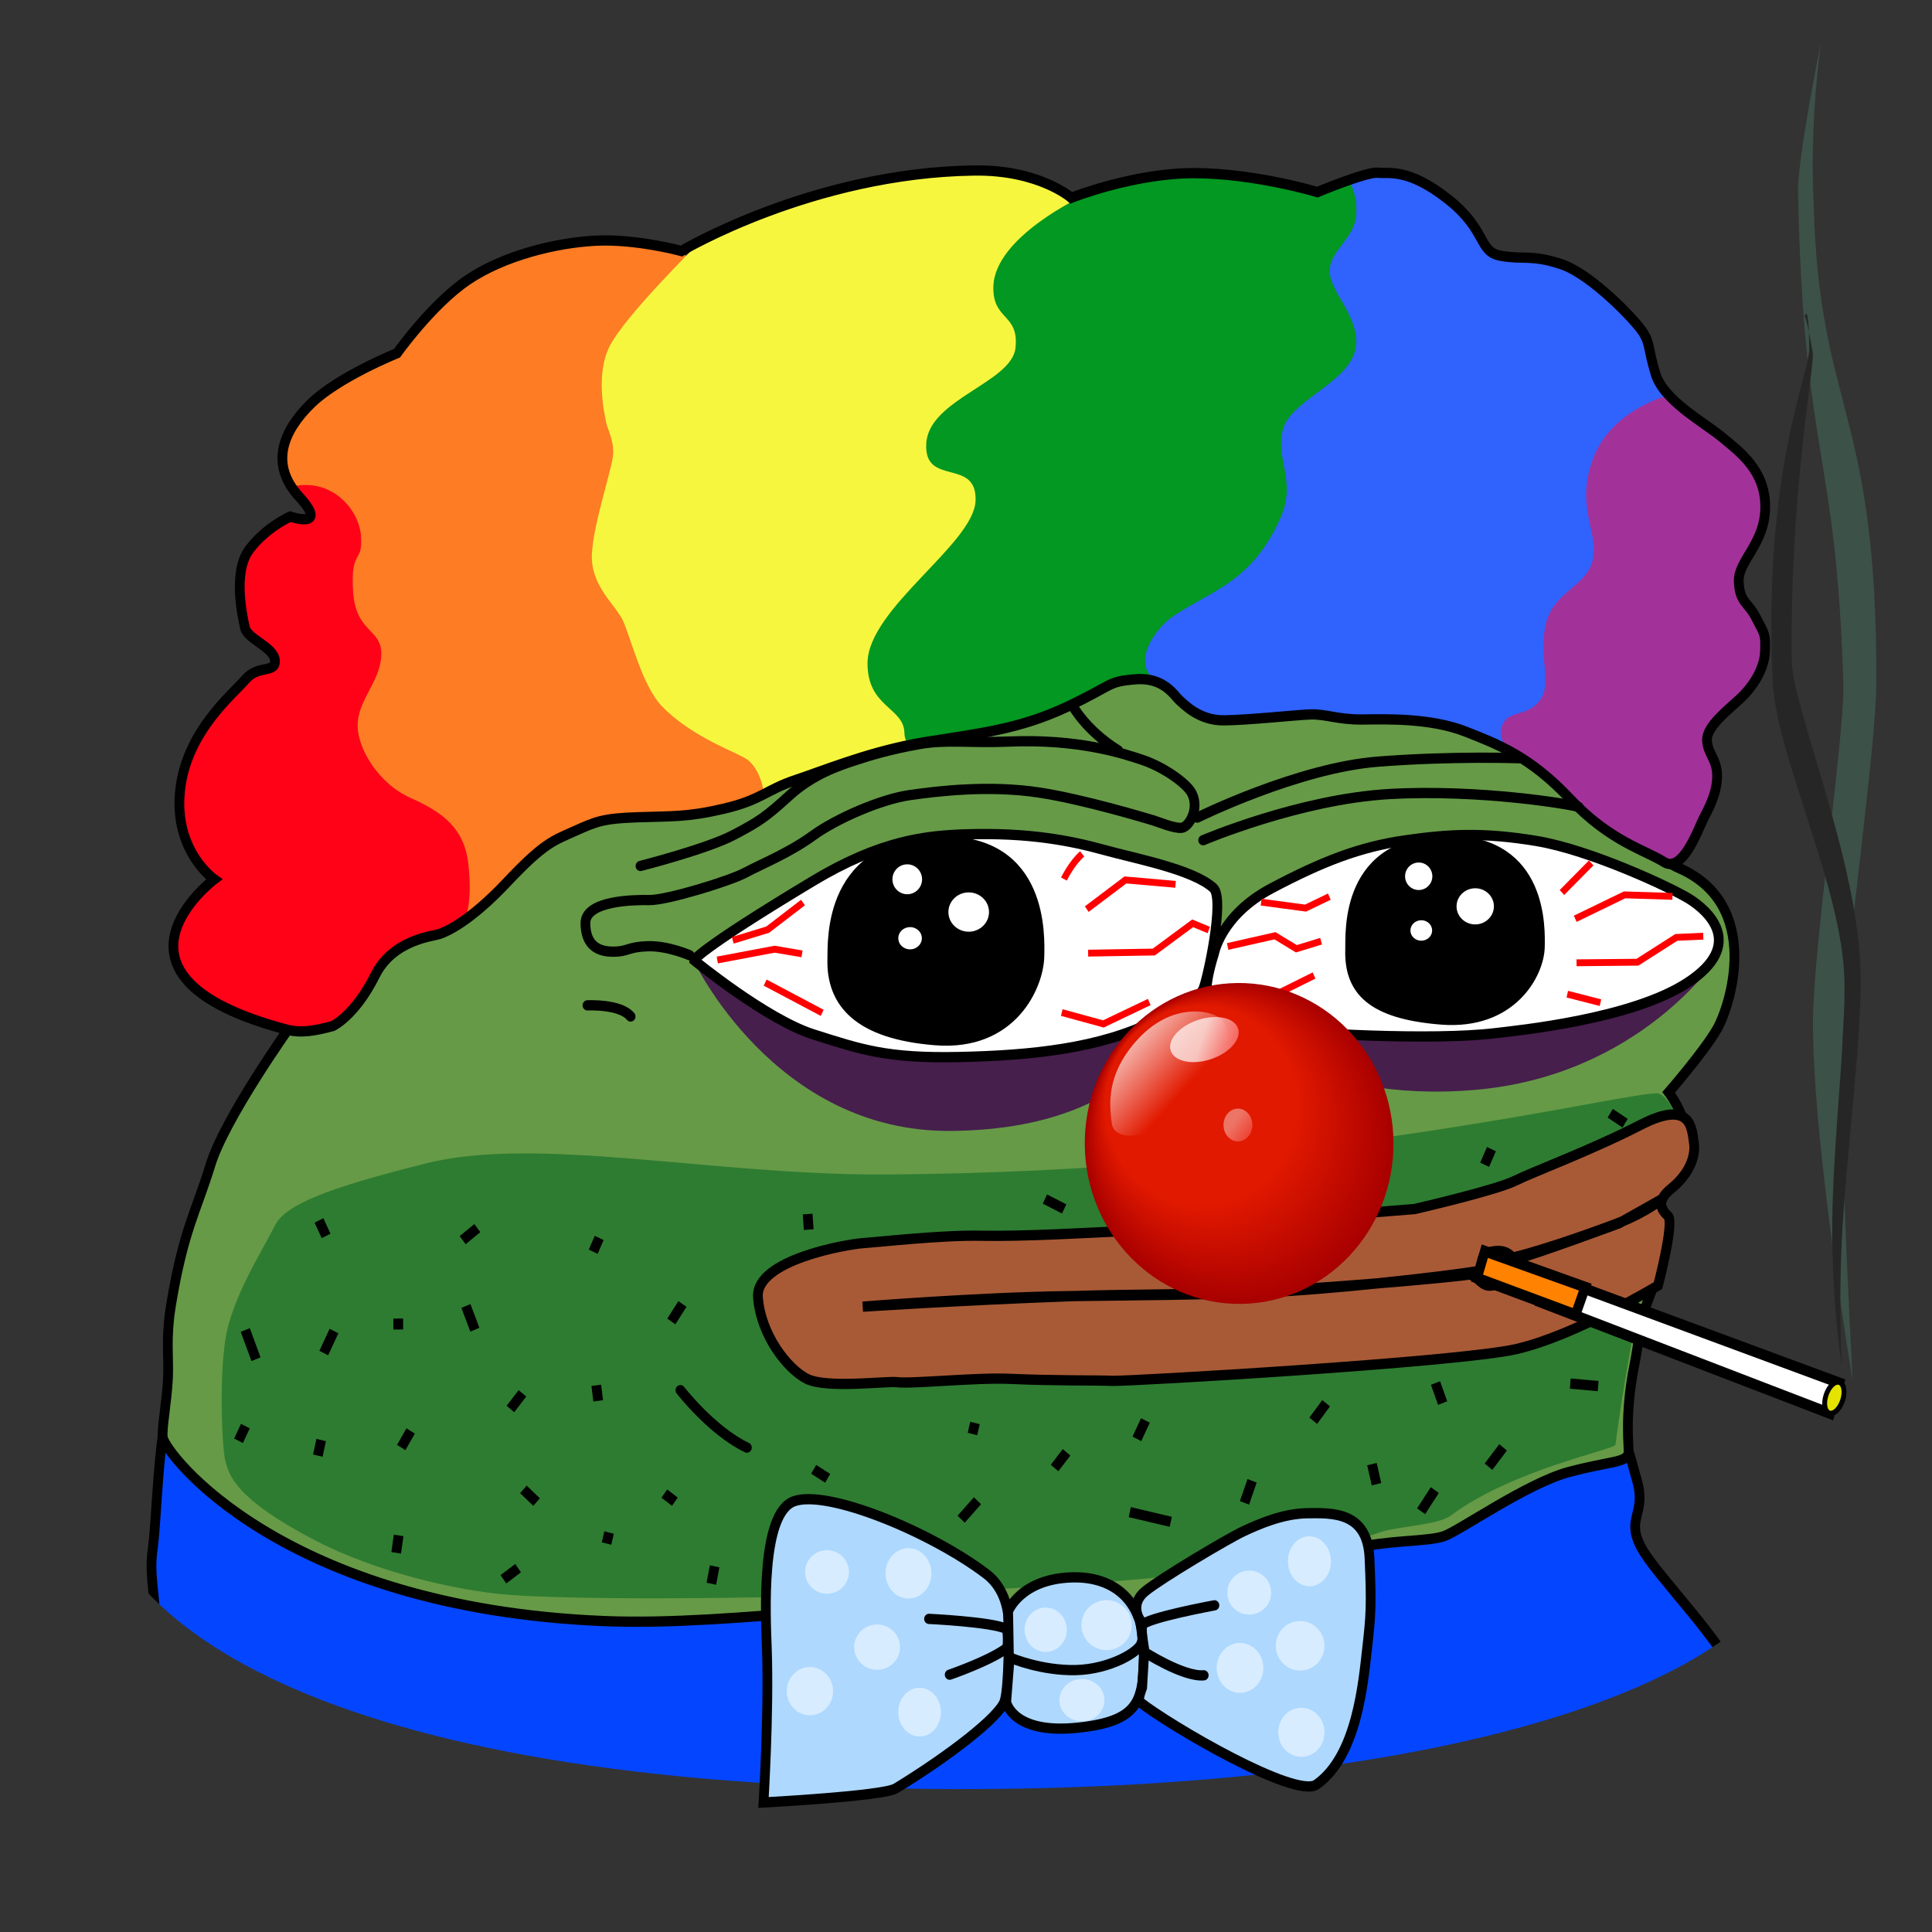 <svg xmlns="http://www.w3.org/2000/svg" viewBox="0 0 512 512" width="512" height="512" preserveAspectRatio="xMinYMin meet" style="width: 100%; height: 100%; transform: translate3d(0px, 0px, 0px);"><rect x="0" y="0" width="512" height="512" fill="#333333" stroke="none"/><defs><clipPath id="__lottie_element_2"><rect width="512" height="512" x="0" y="0"></rect></clipPath><clipPath id="__lottie_element_7"><path fill="#ffffff" clip-rule="nonzero" d=" M-5.574,144.022 C-150.639,144.022 -270.516,122.567 -270.516,167.779 C-270.516,212.991 -203.191,263.395 -5.574,265.594 C154.572,267.376 255.949,233.499 255.949,188.287 C255.949,143.075 139.491,144.022 -5.574,144.022" fill-opacity="1"></path></clipPath><radialGradient id="__lottie_element_30" spreadMethod="pad" gradientUnits="userSpaceOnUse" cx="0" cy="0" r="48.734" fx="-31.652" fy="-30.828"><stop offset="62%" stop-color="rgb(225,25,0)"></stop><stop offset="81%" stop-color="rgb(197,12,0)"></stop><stop offset="100%" stop-color="rgb(168,0,0)"></stop></radialGradient><linearGradient id="__lottie_element_31" spreadMethod="pad" gradientUnits="userSpaceOnUse" x1="58.5" y1="52.125" x2="73.25" y2="66.5"><stop offset="0%" stop-color="rgb(255,255,255)"></stop><stop offset="50%" stop-color="rgb(240,140,128)"></stop><stop offset="100%" stop-color="rgb(225,25,0)"></stop></linearGradient><linearGradient id="__lottie_element_32" spreadMethod="pad" gradientUnits="userSpaceOnUse" x1="0.02" y1="-1.178" x2="15.627" y2="11.237"><stop offset="0%" stop-color="rgb(255,255,255)"></stop><stop offset="50%" stop-color="rgb(255,128,128)"></stop><stop offset="100%" stop-color="rgb(255,0,0)"></stop></linearGradient><linearGradient id="__lottie_element_33" spreadMethod="pad" gradientUnits="userSpaceOnUse" x1="-0.875" y1="-1" x2="6.75" y2="6.75"><stop offset="0%" stop-color="rgb(255,255,255)"></stop><stop offset="50%" stop-color="rgb(255,128,128)"></stop><stop offset="100%" stop-color="rgb(255,0,0)"></stop></linearGradient></defs><g clip-path="url(#__lottie_element_2)"><g clip-path="url(#__lottie_element_7)" transform="matrix(0.861,-0.008,0.009,0.906,255.236,233.449)" opacity="1" style="display: block;"><g opacity="1" transform="matrix(1,0,0,1,0,0)"><path fill="rgb(4,70,255)" fill-opacity="1" d=" M-245.5,147.25 C-249.75,163 -250,184 -251.5,193.5 C-253,203 -249.5,209.5 -251.5,223 C-258.788,272.195 -263.5,267.5 -263.5,267.5 C-263.5,267.5 -281.794,301.675 -246.477,303.325 C-227.029,304.233 136.263,310.319 205.813,306.507 C275.343,302.696 254,265.5 254,265.5 C254,265.5 248.5,261.5 238.25,239.25 C230.965,223.437 211,205 206.5,196.5 C202,188 208.5,187 205.5,177 C202.5,167 204.5,170 196.5,158 C188.5,146 93.5,165 93.5,165 C93.5,165 -103,178.5 -103,178.5 C-103,178.5 -241.25,131.5 -245.5,147.25z"></path><path stroke-linecap="butt" stroke-linejoin="miter" fill-opacity="0" stroke-miterlimit="4" stroke="rgb(0,0,0)" stroke-opacity="1" stroke-width="3" d=" M-245.5,147.25 C-249.75,163 -250,184 -251.5,193.5 C-253,203 -249.5,209.5 -251.5,223 C-258.788,272.195 -263.5,267.5 -263.5,267.5 C-263.5,267.5 -281.794,301.675 -246.477,303.325 C-227.029,304.233 136.263,310.319 205.813,306.507 C275.343,302.696 254,265.5 254,265.5 C254,265.5 248.5,261.5 238.25,239.25 C230.965,223.437 211,205 206.5,196.5 C202,188 208.5,187 205.5,177 C202.5,167 204.5,170 196.5,158 C188.5,146 93.5,165 93.5,165 C93.5,165 -103,178.5 -103,178.5 C-103,178.5 -241.25,131.5 -245.5,147.25z"></path></g></g><g transform="matrix(0.861,-0.008,0.009,0.906,255.236,233.449)" opacity="1" style="display: block;"><g opacity="1" transform="matrix(1,0,0,1,0,0)"><path fill="rgb(102,154,71)" fill-opacity="1" d=" M38.84,-67.045 C-135.393,-59.047 -207.75,41 -207.75,41 C-207.75,41 -228,67.5 -232.5,81 C-237,94.5 -241,100 -245,121.5 C-246.91,131.768 -245.851,136.818 -246.231,143.206 C-246.647,150.194 -248.392,158.144 -248,160.625 C-247.25,165.375 -211.928,210.674 -113,215.5 C-72,217.5 -20,208.5 11.5,213 C43,217.5 102.5,205 106.5,202 C110.5,199 112.5,197 122.5,195.5 C132.5,194 141.25,194.375 145.875,193 C150.5,191.625 171.75,177.625 184.75,174.5 C197.75,171.375 202.25,172 203,169.25 C203.392,167.811 201.683,158.842 205.149,143.201 C206.705,136.179 206.956,130.191 209.823,123.823 C211.375,120.375 214.698,109.056 215,107 C216.25,98.5 216,101.75 214,97.25 C212,92.75 218.75,91 221.5,82.25 C224.25,73.5 216.5,63.75 216.5,63.75 C216.5,63.75 227.25,52.25 231.5,45.5 C235.75,38.75 246,9.25 220.5,-1.75 C195,-12.75 166.445,-72.903 38.84,-67.045z"></path><path stroke-linecap="butt" stroke-linejoin="miter" fill-opacity="0" stroke-miterlimit="4" stroke="rgb(0,0,0)" stroke-opacity="1" stroke-width="3" d=" M38.84,-67.045 C-135.393,-59.047 -207.75,41 -207.75,41 C-207.75,41 -228,67.5 -232.5,81 C-237,94.5 -241,100 -245,121.5 C-246.91,131.768 -245.851,136.818 -246.231,143.206 C-246.647,150.194 -248.392,158.144 -248,160.625 C-247.25,165.375 -211.928,210.674 -113,215.5 C-72,217.5 -20,208.5 11.5,213 C43,217.5 102.5,205 106.5,202 C110.5,199 112.5,197 122.5,195.5 C132.5,194 141.25,194.375 145.875,193 C150.5,191.625 171.75,177.625 184.75,174.5 C197.75,171.375 202.25,172 203,169.25 C203.392,167.811 201.683,158.842 205.149,143.201 C206.705,136.179 206.956,130.191 209.823,123.823 C211.375,120.375 214.698,109.056 215,107 C216.25,98.5 216,101.75 214,97.25 C212,92.75 218.75,91 221.5,82.25 C224.25,73.5 216.5,63.75 216.5,63.75 C216.5,63.75 227.25,52.25 231.5,45.5 C235.75,38.75 246,9.25 220.5,-1.75 C195,-12.75 166.445,-72.903 38.84,-67.045z"></path></g><g opacity="1" transform="matrix(1,0,0,1,0,0)"><path fill="rgb(46,124,49)" fill-opacity="1" d=" M213.3,64.041 C204.8,63.041 107.225,86.26 -25.282,85.647 C-77.899,85.403 -131.674,73.343 -165.834,81.095 C-197.202,88.214 -209.642,92.947 -212.861,98.951 C-216.572,105.874 -226.301,119.845 -228.422,131.935 C-230.543,144.025 -229.789,164.065 -228.831,167.657 C-227.692,171.926 -225.858,178.755 -201.501,191.098 C-183.071,200.438 -158.014,206.29 -141.861,207.582 C-104.361,210.582 42.915,209.555 97.788,199.424 C116.534,195.963 114.783,195.006 127.032,191.441 C131.884,190.029 144.333,189.624 148.094,186.995 C167.269,173.593 198.896,168.126 199.073,166.646 C199.245,165.205 200.826,155.014 202.507,146.222 C205.799,129.007 211.202,103.935 213.777,86.015 C214.206,83.029 219.642,81.312 219.891,78.793 C220.693,70.686 215.359,64.283 213.3,64.041z"></path><path stroke-linecap="butt" stroke-linejoin="miter" fill-opacity="0" stroke-miterlimit="4" stroke="rgb(255,255,255)" stroke-opacity="1" stroke-width="0" d=" M213.3,64.041 C204.8,63.041 107.225,86.26 -25.282,85.647 C-77.899,85.403 -131.674,73.343 -165.834,81.095 C-197.202,88.214 -209.642,92.947 -212.861,98.951 C-216.572,105.874 -226.301,119.845 -228.422,131.935 C-230.543,144.025 -229.789,164.065 -228.831,167.657 C-227.692,171.926 -225.858,178.755 -201.501,191.098 C-183.071,200.438 -158.014,206.29 -141.861,207.582 C-104.361,210.582 42.915,209.555 97.788,199.424 C116.534,195.963 114.783,195.006 127.032,191.441 C131.884,190.029 144.333,189.624 148.094,186.995 C167.269,173.593 198.896,168.126 199.073,166.646 C199.245,165.205 200.826,155.014 202.507,146.222 C205.799,129.007 211.202,103.935 213.777,86.015 C214.206,83.029 219.642,81.312 219.891,78.793 C220.693,70.686 215.359,64.283 213.3,64.041z"></path></g><g opacity="1" transform="matrix(1,0,0,1,0,0)"><path fill="rgb(102,154,71)" fill-opacity="1" d=" M-222.301,129.403 C-222.301,129.403 -219.09,137.968 -219.09,137.968"></path><path stroke-linecap="butt" stroke-linejoin="miter" fill-opacity="0" stroke-miterlimit="4" stroke="rgb(0,0,0)" stroke-opacity="1" stroke-width="3" d=" M-222.301,129.403 C-222.301,129.403 -219.09,137.968 -219.09,137.968"></path></g><g opacity="1" transform="matrix(1,0,0,1,0,0)"><path fill="rgb(102,154,71)" fill-opacity="1" d=" M-195.001,129.938 C-195.001,129.938 -198.213,136.362 -198.213,136.362"></path><path stroke-linecap="butt" stroke-linejoin="miter" fill-opacity="0" stroke-miterlimit="4" stroke="rgb(0,0,0)" stroke-opacity="1" stroke-width="3" d=" M-195.001,129.938 C-195.001,129.938 -198.213,136.362 -198.213,136.362"></path></g><g opacity="1" transform="matrix(1,0,0,1,0,0)"><path fill="rgb(102,154,71)" fill-opacity="1" d=" M-154.318,122.979 C-154.318,122.979 -151.641,129.938 -151.641,129.938"></path><path stroke-linecap="butt" stroke-linejoin="miter" fill-opacity="0" stroke-miterlimit="4" stroke="rgb(0,0,0)" stroke-opacity="1" stroke-width="3" d=" M-154.318,122.979 C-154.318,122.979 -151.641,129.938 -151.641,129.938"></path></g><g opacity="1" transform="matrix(1,0,0,1,0,0)"><path fill="rgb(102,154,71)" fill-opacity="1" d=" M-171.715,159.38 C-171.715,159.38 -174.659,164.198 -174.659,164.198"></path><path stroke-linecap="butt" stroke-linejoin="miter" fill-opacity="0" stroke-miterlimit="4" stroke="rgb(0,0,0)" stroke-opacity="1" stroke-width="3" d=" M-171.715,159.38 C-171.715,159.38 -174.659,164.198 -174.659,164.198"></path></g><g opacity="1" transform="matrix(1,0,0,1,0,0)"><path fill="rgb(102,154,71)" fill-opacity="1" d=" M-137.188,176.777 C-137.188,176.777 -133.173,180.524 -133.173,180.524"></path><path stroke-linecap="butt" stroke-linejoin="miter" fill-opacity="0" stroke-miterlimit="4" stroke="rgb(0,0,0)" stroke-opacity="1" stroke-width="3" d=" M-137.188,176.777 C-137.188,176.777 -133.173,180.524 -133.173,180.524"></path></g><g opacity="1" transform="matrix(1,0,0,1,0,0)"><path fill="rgb(102,154,71)" fill-opacity="1" d=" M-175.73,189.892 C-175.73,189.892 -176.533,194.978 -176.533,194.978"></path><path stroke-linecap="butt" stroke-linejoin="miter" fill-opacity="0" stroke-miterlimit="4" stroke="rgb(0,0,0)" stroke-opacity="1" stroke-width="3" d=" M-175.73,189.892 C-175.73,189.892 -176.533,194.978 -176.533,194.978"></path></g><g opacity="1" transform="matrix(1,0,0,1,0,0)"><path fill="rgb(102,154,71)" fill-opacity="1" d=" M-199.283,161.789 C-199.283,161.789 -200.354,166.339 -200.354,166.339"></path><path stroke-linecap="butt" stroke-linejoin="miter" fill-opacity="0" stroke-miterlimit="4" stroke="rgb(0,0,0)" stroke-opacity="1" stroke-width="3" d=" M-199.283,161.789 C-199.283,161.789 -200.354,166.339 -200.354,166.339"></path></g><g opacity="1" transform="matrix(1,0,0,1,0,0)"><path fill="rgb(102,154,71)" fill-opacity="1" d=" M-222.569,157.506 C-222.569,157.506 -224.71,161.789 -224.71,161.789"></path><path stroke-linecap="butt" stroke-linejoin="miter" fill-opacity="0" stroke-miterlimit="4" stroke="rgb(0,0,0)" stroke-opacity="1" stroke-width="3" d=" M-222.569,157.506 C-222.569,157.506 -224.71,161.789 -224.71,161.789"></path></g><g opacity="1" transform="matrix(1,0,0,1,0,0)"><path fill="rgb(102,154,71)" fill-opacity="1" d=" M-114.438,146.533 C-114.438,146.533 -113.902,151.083 -113.902,151.083"></path><path stroke-linecap="butt" stroke-linejoin="miter" fill-opacity="0" stroke-miterlimit="4" stroke="rgb(0,0,0)" stroke-opacity="1" stroke-width="3" d=" M-114.438,146.533 C-114.438,146.533 -113.902,151.083 -113.902,151.083"></path></g><g opacity="1" transform="matrix(1,0,0,1,0,0)"><path fill="rgb(102,154,71)" fill-opacity="1" d=" M-175.195,126.459 C-175.195,126.459 -175.195,129.671 -175.195,129.671"></path><path stroke-linecap="butt" stroke-linejoin="miter" fill-opacity="0" stroke-miterlimit="4" stroke="rgb(0,0,0)" stroke-opacity="1" stroke-width="3" d=" M-175.195,126.459 C-175.195,126.459 -175.195,129.671 -175.195,129.671"></path></g><g opacity="1" transform="matrix(1,0,0,1,0,0)"><path fill="rgb(102,154,71)" fill-opacity="1" d=" M-113.1,103.441 C-113.1,103.441 -114.973,107.455 -114.973,107.455"></path><path stroke-linecap="butt" stroke-linejoin="miter" fill-opacity="0" stroke-miterlimit="4" stroke="rgb(0,0,0)" stroke-opacity="1" stroke-width="3" d=" M-113.1,103.441 C-113.1,103.441 -114.973,107.455 -114.973,107.455"></path></g><g opacity="1" transform="matrix(1,0,0,1,0,0)"><path fill="rgb(102,154,71)" fill-opacity="1" d=" M-93.829,178.383 C-93.829,178.383 -90.617,180.792 -90.617,180.792"></path><path stroke-linecap="butt" stroke-linejoin="miter" fill-opacity="0" stroke-miterlimit="4" stroke="rgb(0,0,0)" stroke-opacity="1" stroke-width="3" d=" M-93.829,178.383 C-93.829,178.383 -90.617,180.792 -90.617,180.792"></path></g><g opacity="1" transform="matrix(1,0,0,1,0,0)"><path fill="rgb(102,154,71)" fill-opacity="1" d=" M-110.958,189.624 C-110.958,189.624 -111.761,192.836 -111.761,192.836"></path><path stroke-linecap="butt" stroke-linejoin="miter" fill-opacity="0" stroke-miterlimit="4" stroke="rgb(0,0,0)" stroke-opacity="1" stroke-width="3" d=" M-110.958,189.624 C-110.958,189.624 -111.761,192.836 -111.761,192.836"></path></g><g opacity="1" transform="matrix(1,0,0,1,0,0)"><path fill="rgb(102,154,71)" fill-opacity="1" d=" M-78.572,199.795 C-78.572,199.795 -79.643,204.881 -79.643,204.881"></path><path stroke-linecap="butt" stroke-linejoin="miter" fill-opacity="0" stroke-miterlimit="4" stroke="rgb(0,0,0)" stroke-opacity="1" stroke-width="3" d=" M-78.572,199.795 C-78.572,199.795 -79.643,204.881 -79.643,204.881"></path></g><g opacity="1" transform="matrix(1,0,0,1,0,0)"><path fill="rgb(102,154,71)" fill-opacity="1" d=" M-139.062,199.795 C-139.062,199.795 -143.612,203.007 -143.612,203.007"></path><path stroke-linecap="butt" stroke-linejoin="miter" fill-opacity="0" stroke-miterlimit="4" stroke="rgb(0,0,0)" stroke-opacity="1" stroke-width="3" d=" M-139.062,199.795 C-139.062,199.795 -143.612,203.007 -143.612,203.007"></path></g><g opacity="1" transform="matrix(1,0,0,1,0,0)"><path fill="rgb(102,154,71)" fill-opacity="1" d=" M-140.935,153.224 C-140.935,153.224 -137.188,148.674 -137.188,148.674"></path><path stroke-linecap="butt" stroke-linejoin="miter" fill-opacity="0" stroke-miterlimit="4" stroke="rgb(0,0,0)" stroke-opacity="1" stroke-width="3" d=" M-140.935,153.224 C-140.935,153.224 -137.188,148.674 -137.188,148.674"></path></g><g opacity="1" transform="matrix(1,0,0,1,0,0)"><path fill="rgb(102,154,71)" fill-opacity="1" d=" M-199.283,97.552 C-199.283,97.552 -197.142,102.102 -197.142,102.102"></path><path stroke-linecap="butt" stroke-linejoin="miter" fill-opacity="0" stroke-miterlimit="4" stroke="rgb(0,0,0)" stroke-opacity="1" stroke-width="3" d=" M-199.283,97.552 C-199.283,97.552 -197.142,102.102 -197.142,102.102"></path></g><g opacity="1" transform="matrix(1,0,0,1,0,0)"><path fill="rgb(102,154,71)" fill-opacity="1" d=" M-155.121,103.708 C-155.121,103.708 -150.571,100.229 -150.571,100.229"></path><path stroke-linecap="butt" stroke-linejoin="miter" fill-opacity="0" stroke-miterlimit="4" stroke="rgb(0,0,0)" stroke-opacity="1" stroke-width="3" d=" M-155.121,103.708 C-155.121,103.708 -150.571,100.229 -150.571,100.229"></path></g><g opacity="1" transform="matrix(1,0,0,1,0,0)"><path fill="rgb(102,154,71)" fill-opacity="1" d="M0 0"></path><path stroke-linecap="butt" stroke-linejoin="miter" fill-opacity="0" stroke-miterlimit="4" stroke="rgb(0,0,0)" stroke-opacity="1" stroke-width="3" d="M0 0"></path></g><g opacity="1" transform="matrix(1,0,0,1,0,0)"><path fill="rgb(102,154,71)" fill-opacity="1" d=" M-87.673,122.979 C-87.673,122.979 -91.152,128.065 -91.152,128.065"></path><path stroke-linecap="butt" stroke-linejoin="miter" fill-opacity="0" stroke-miterlimit="4" stroke="rgb(0,0,0)" stroke-opacity="1" stroke-width="3" d=" M-87.673,122.979 C-87.673,122.979 -91.152,128.065 -91.152,128.065"></path></g><g opacity="1" transform="matrix(1,0,0,1,0,0)"><path fill="rgb(102,154,71)" fill-opacity="1" d=" M-47.793,171.692 C-47.793,171.692 -43.51,174.368 -43.51,174.368"></path><path stroke-linecap="butt" stroke-linejoin="miter" fill-opacity="0" stroke-miterlimit="4" stroke="rgb(0,0,0)" stroke-opacity="1" stroke-width="3" d=" M-47.793,171.692 C-47.793,171.692 -43.51,174.368 -43.51,174.368"></path></g><g opacity="1" transform="matrix(1,0,0,1,0,0)"><path fill="rgb(102,154,71)" fill-opacity="1" d=" M1.991,158.577 C1.991,158.577 1.188,161.789 1.188,161.789"></path><path stroke-linecap="butt" stroke-linejoin="miter" fill-opacity="0" stroke-miterlimit="4" stroke="rgb(0,0,0)" stroke-opacity="1" stroke-width="3" d=" M1.991,158.577 C1.991,158.577 1.188,161.789 1.188,161.789"></path></g><g opacity="1" transform="matrix(1,0,0,1,0,0)"><path fill="rgb(102,154,71)" fill-opacity="1" d=" M2.526,181.327 C2.526,181.327 -2.559,186.68 -2.559,186.68"></path><path stroke-linecap="butt" stroke-linejoin="miter" fill-opacity="0" stroke-miterlimit="4" stroke="rgb(0,0,0)" stroke-opacity="1" stroke-width="3" d=" M2.526,181.327 C2.526,181.327 -2.559,186.68 -2.559,186.68"></path></g><g opacity="1" transform="matrix(1,0,0,1,0,0)"><path fill="rgb(102,154,71)" fill-opacity="1" d=" M49.365,185.074 C49.365,185.074 61.945,188.019 61.945,188.019"></path><path stroke-linecap="butt" stroke-linejoin="miter" fill-opacity="0" stroke-miterlimit="4" stroke="rgb(0,0,0)" stroke-opacity="1" stroke-width="3" d=" M49.365,185.074 C49.365,185.074 61.945,188.019 61.945,188.019"></path></g><g opacity="1" transform="matrix(1,0,0,1,0,0)"><path fill="rgb(102,154,71)" fill-opacity="1" d=" M54.45,158.309 C54.45,158.309 51.774,163.662 51.774,163.662"></path><path stroke-linecap="butt" stroke-linejoin="miter" fill-opacity="0" stroke-miterlimit="4" stroke="rgb(0,0,0)" stroke-opacity="1" stroke-width="3" d=" M54.45,158.309 C54.45,158.309 51.774,163.662 51.774,163.662"></path></g><g opacity="1" transform="matrix(1,0,0,1,0,0)"><path fill="rgb(102,154,71)" fill-opacity="1" d=" M26.347,171.959 C26.347,171.959 30.094,167.409 30.094,167.409"></path><path stroke-linecap="butt" stroke-linejoin="miter" fill-opacity="0" stroke-miterlimit="4" stroke="rgb(0,0,0)" stroke-opacity="1" stroke-width="3" d=" M26.347,171.959 C26.347,171.959 30.094,167.409 30.094,167.409"></path></g><g opacity="1" transform="matrix(1,0,0,1,0,0)"><path fill="rgb(102,154,71)" fill-opacity="1" d=" M84.695,182.666 C84.695,182.666 87.104,176.242 87.104,176.242"></path><path stroke-linecap="butt" stroke-linejoin="miter" fill-opacity="0" stroke-miterlimit="4" stroke="rgb(0,0,0)" stroke-opacity="1" stroke-width="3" d=" M84.695,182.666 C84.695,182.666 87.104,176.242 87.104,176.242"></path></g><g opacity="1" transform="matrix(1,0,0,1,0,0)"><path fill="rgb(102,154,71)" fill-opacity="1" d=" M110.122,153.759 C110.122,153.759 106.107,158.845 106.107,158.845"></path><path stroke-linecap="butt" stroke-linejoin="miter" fill-opacity="0" stroke-miterlimit="4" stroke="rgb(0,0,0)" stroke-opacity="1" stroke-width="3" d=" M110.122,153.759 C110.122,153.759 106.107,158.845 106.107,158.845"></path></g><g opacity="1" transform="matrix(1,0,0,1,0,0)"><path fill="rgb(102,154,71)" fill-opacity="1" d=" M124.04,171.692 C124.04,171.692 125.378,177.58 125.378,177.58"></path><path stroke-linecap="butt" stroke-linejoin="miter" fill-opacity="0" stroke-miterlimit="4" stroke="rgb(0,0,0)" stroke-opacity="1" stroke-width="3" d=" M124.04,171.692 C124.04,171.692 125.378,177.58 125.378,177.58"></path></g><g opacity="1" transform="matrix(1,0,0,1,0,0)"><path fill="rgb(102,154,71)" fill-opacity="1" d=" M143.846,148.138 C143.846,148.138 145.987,154.027 145.987,154.027"></path><path stroke-linecap="butt" stroke-linejoin="miter" fill-opacity="0" stroke-miterlimit="4" stroke="rgb(0,0,0)" stroke-opacity="1" stroke-width="3" d=" M143.846,148.138 C143.846,148.138 145.987,154.027 145.987,154.027"></path></g><g opacity="1" transform="matrix(1,0,0,1,0,0)"><path fill="rgb(102,154,71)" fill-opacity="1" d=" M164.455,167.142 C164.455,167.142 159.905,172.762 159.905,172.762"></path><path stroke-linecap="butt" stroke-linejoin="miter" fill-opacity="0" stroke-miterlimit="4" stroke="rgb(0,0,0)" stroke-opacity="1" stroke-width="3" d=" M164.455,167.142 C164.455,167.142 159.905,172.762 159.905,172.762"></path></g><g opacity="1" transform="matrix(1,0,0,1,0,0)"><path fill="rgb(102,154,71)" fill-opacity="1" d=" M139.028,185.61 C139.028,185.61 143.311,179.454 143.311,179.454"></path><path stroke-linecap="butt" stroke-linejoin="miter" fill-opacity="0" stroke-miterlimit="4" stroke="rgb(0,0,0)" stroke-opacity="1" stroke-width="3" d=" M139.028,185.61 C139.028,185.61 143.311,179.454 143.311,179.454"></path></g><g opacity="1" transform="matrix(1,0,0,1,0,0)"><path fill="rgb(102,154,71)" fill-opacity="1" d=" M185.332,148.674 C185.332,148.674 193.897,149.477 193.897,149.477"></path><path stroke-linecap="butt" stroke-linejoin="miter" fill-opacity="0" stroke-miterlimit="4" stroke="rgb(0,0,0)" stroke-opacity="1" stroke-width="3" d=" M185.332,148.674 C185.332,148.674 193.897,149.477 193.897,149.477"></path></g><g opacity="1" transform="matrix(1,0,0,1,0,0)"><path fill="rgb(102,154,71)" fill-opacity="1" d=" M-48.863,97.017 C-48.863,97.017 -48.595,101.567 -48.595,101.567"></path><path stroke-linecap="butt" stroke-linejoin="miter" fill-opacity="0" stroke-miterlimit="4" stroke="rgb(0,0,0)" stroke-opacity="1" stroke-width="3" d=" M-48.863,97.017 C-48.863,97.017 -48.595,101.567 -48.595,101.567"></path></g><g opacity="1" transform="matrix(1,0,0,1,0,0)"><path fill="rgb(102,154,71)" fill-opacity="1" d=" M24.206,93.27 C24.206,93.27 30.094,96.214 30.094,96.214"></path><path stroke-linecap="butt" stroke-linejoin="miter" fill-opacity="0" stroke-miterlimit="4" stroke="rgb(0,0,0)" stroke-opacity="1" stroke-width="3" d=" M24.206,93.27 C24.206,93.27 30.094,96.214 30.094,96.214"></path></g><g opacity="1" transform="matrix(1,0,0,1,0,0)"><path fill="rgb(102,154,71)" fill-opacity="1" d=" M161.779,79.887 C161.779,79.887 159.638,84.437 159.638,84.437"></path><path stroke-linecap="butt" stroke-linejoin="miter" fill-opacity="0" stroke-miterlimit="4" stroke="rgb(0,0,0)" stroke-opacity="1" stroke-width="3" d=" M161.779,79.887 C161.779,79.887 159.638,84.437 159.638,84.437"></path></g><g opacity="1" transform="matrix(1,0,0,1,0,0)"><path fill="rgb(102,154,71)" fill-opacity="1" d=" M198.447,69.717 C198.447,69.717 202.997,72.661 202.997,72.661"></path><path stroke-linecap="butt" stroke-linejoin="miter" fill-opacity="0" stroke-miterlimit="4" stroke="rgb(0,0,0)" stroke-opacity="1" stroke-width="3" d=" M198.447,69.717 C198.447,69.717 202.997,72.661 202.997,72.661"></path></g></g><g transform="matrix(0.861,-0.008,0.009,0.906,255.236,233.449)" opacity="1" style="display: block;"><g opacity="1" transform="matrix(1,0,0,1,0,0)"><path fill="rgb(255,2,24)" fill-opacity="1" d=" M-203.969,-122 C-209.594,-122.5 -204.406,-115.625 -204.406,-115.625 C-204.406,-115.625 -203.125,-114.094 -203.125,-114.094 C-203.125,-114.094 -200.156,-110.281 -200.156,-110.281 C-200.156,-110.281 -199.594,-108.313 -199.594,-108.313 C-199.594,-108.313 -201.344,-107.469 -201.344,-107.469 C-201.344,-107.469 -205.969,-108.313 -205.969,-108.313 C-205.969,-108.313 -210.969,-105.563 -210.969,-105.563 C-210.969,-105.563 -217.219,-100.5 -217.219,-100.5 C-217.219,-100.5 -219.719,-97.031 -219.719,-97.031 C-219.719,-97.031 -221.406,-91.781 -221.406,-91.781 C-221.406,-91.781 -221.406,-85.781 -221.406,-85.781 C-221.406,-85.781 -221.031,-80.313 -221.031,-80.313 C-221.031,-80.313 -219.813,-75.875 -219.813,-75.875 C-219.813,-75.875 -217.875,-73.188 -217.875,-73.188 C-217.875,-73.188 -214.25,-70.375 -214.25,-70.375 C-214.25,-70.375 -211.281,-67.281 -211.281,-67.281 C-211.281,-67.281 -211.406,-64.656 -211.406,-64.656 C-211.406,-64.656 -217.219,-62.938 -217.219,-62.938 C-217.219,-62.938 -222.625,-58.406 -222.625,-58.406 C-222.625,-58.406 -233.563,-46.625 -233.563,-46.625 C-233.563,-46.625 -239.875,-33.937 -239.875,-33.937 C-239.875,-33.937 -241.125,-22.625 -241.125,-22.625 C-241.125,-22.625 -239.438,-14.563 -239.438,-14.563 C-239.438,-14.563 -235.438,-7.125 -235.438,-7.125 C-235.438,-7.125 -230.375,-2.125 -230.375,-2.125 C-230.375,-2.125 -237,4.063 -237,4.063 C-237,4.063 -242.5,12.063 -242.5,12.063 C-242.5,12.063 -243.313,18.5 -243.313,18.5 C-243.313,18.5 -240.938,25.375 -240.938,25.375 C-240.938,25.375 -236,30.063 -236,30.063 C-236,30.063 -224.5,36.625 -224.5,36.625 C-224.5,36.625 -211.438,41.063 -211.438,41.063 C-211.438,41.063 -202.625,42.375 -202.625,42.375 C-202.625,42.375 -192.813,40.313 -192.813,40.313 C-192.813,40.313 -182.938,28.938 -182.938,28.938 C-182.938,28.938 -176.5,20.563 -176.5,20.563 C-176.5,20.563 -168.438,15.75 -168.438,15.75 C-168.438,15.75 -159.375,13.5 -159.375,13.5 C-159.375,13.5 -148.251,6.438 -147.188,5.125 C-143.705,0.823 -144.125,-5.625 -146.5,-16 C-148.875,-26.375 -155.5,-29.625 -160,-32.875 C-164.5,-36.125 -170.25,-37.5 -171.125,-48.375 C-171.689,-55.38 -169.976,-63.438 -170.75,-70.75 C-171.875,-81.375 -178.373,-83.084 -178.875,-92.125 C-179.25,-98.875 -178.375,-100.5 -178.25,-109.125 C-178.125,-117.75 -200.305,-121.674 -203.969,-122z"></path></g><g opacity="1" transform="matrix(1,0,0,1,0,0)"><path fill="rgb(253,124,36)" fill-opacity="1" d=" M-109.688,-187.938 C-109.688,-187.938 -123.938,-186.875 -123.938,-186.875 C-123.938,-186.875 -137.459,-183.31 -137.459,-183.31 C-137.459,-183.31 -147.563,-178.313 -147.563,-178.313 C-147.563,-178.313 -152.875,-174.875 -152.875,-174.875 C-152.875,-174.875 -161,-167.5 -161,-167.5 C-161,-167.5 -172.75,-154.875 -172.75,-154.875 C-172.75,-154.875 -176.5,-153.625 -176.5,-153.625 C-176.5,-153.625 -190.25,-146.5 -190.25,-146.5 C-190.25,-146.5 -200.5,-139.125 -200.5,-139.125 C-200.5,-139.125 -205.5,-132.875 -205.5,-132.875 C-205.5,-132.875 -208.125,-125.938 -208.125,-125.938 C-208.125,-125.938 -206.063,-117 -204.75,-117.25 C-193.219,-119.446 -184.75,-110.5 -184.25,-102.375 C-183.75,-94.25 -187.5,-99 -186.875,-86.5 C-186.25,-74 -178,-75.5 -178.375,-67.625 C-178.75,-59.75 -185.875,-54.625 -185.875,-46.875 C-185.875,-40.546 -179.875,-30.125 -169.75,-25.75 C-159.625,-21.375 -153.375,-16.5 -152.25,-6.5 C-151.104,3.686 -152.875,8.25 -152.875,8.25 C-152.875,8.25 -150.125,8.375 -150.125,8.375 C-150.125,8.375 -142.625,1.125 -142.625,1.125 C-142.625,1.125 -129.375,-11.5 -129.375,-11.5 C-129.375,-11.5 -112.5,-17.75 -112.5,-17.75 C-112.5,-17.75 -91.125,-20.125 -91.125,-20.125 C-91.125,-20.125 -68.875,-22.875 -68.875,-22.875 C-68.875,-22.875 -43,-32.875 -43,-32.875 C-43,-32.875 -45,-40.5 -45,-40.5 C-45,-40.5 -76.5,-85.5 -76.5,-85.5 C-76.5,-85.5 -76.063,-180.5 -76.063,-180.5 C-76.063,-180.5 -84.938,-184.313 -84.938,-184.313 C-84.938,-184.313 -94.75,-186.563 -94.75,-186.563 C-94.75,-186.563 -109.688,-187.938 -109.688,-187.938z"></path></g><g opacity="1" transform="matrix(1,0,0,1,0,0)"><path fill="rgb(246,246,63)" fill-opacity="1" d=" M6.938,-207.625 C6.938,-207.625 -22.375,-205.438 -22.375,-205.438 C-22.375,-205.438 -51.813,-198.188 -51.813,-198.188 C-51.813,-198.188 -68.438,-192 -68.438,-192 C-68.438,-192 -80.625,-186.125 -80.625,-186.125 C-80.625,-186.125 -102.125,-166.25 -107,-157.625 C-111.875,-149 -108.75,-137 -108.5,-135.25 C-108.25,-133.5 -106.25,-130.25 -106.375,-126.125 C-106.5,-122 -112.75,-105.75 -113.25,-96.5 C-113.75,-87.25 -106.125,-81.75 -103.875,-77 C-101.625,-72.25 -98.15,-57.981 -92.25,-52 C-83.125,-42.75 -69.25,-38.25 -66.125,-36.125 C-63,-34 -61.25,-28.875 -61.25,-26.75 C-61.25,-24.625 -39.25,-34.5 -39.25,-34.5 C-39.25,-34.5 -27.375,-37.75 -27.375,-37.75 C-27.375,-37.75 -16.5,-40.625 -16.5,-40.625 C-16.5,-40.625 -7.625,-42 -7.625,-42 C-7.625,-42 18.125,-96.125 18.125,-96.125 C18.125,-96.125 38.5,-192 38.5,-192 C38.5,-192 33.438,-200.25 33.438,-200.25 C33.438,-200.25 22.25,-205.813 22.25,-205.813 C22.25,-205.813 6.938,-207.625 6.938,-207.625z"></path></g><g opacity="1" transform="matrix(1,0,0,1,0,0)"><path fill="rgb(2,152,33)" fill-opacity="1" d=" M72.375,-206 C72.375,-206 53.75,-204 53.75,-204 C53.75,-204 39,-200 39,-200 C39,-200 11.673,-188.365 11.125,-173.75 C10.75,-163.75 19,-165.875 17.75,-155.75 C16.5,-145.625 -9,-141 -10,-128.125 C-11,-115.25 5.5,-123.875 5,-111.25 C4.5,-98.625 -28.439,-79.999 -28.75,-64 C-29,-51.125 -17.809,-50.89 -17.625,-43.625 C-17.5,-38.687 -14.375,-40.625 -14.375,-40.625 C-14.375,-40.625 -0.25,-42.875 -0.25,-42.875 C-0.25,-42.875 15.5,-45.375 15.5,-45.375 C15.5,-45.375 37.125,-53.25 37.125,-53.25 C37.125,-53.25 49.875,-58.625 49.875,-58.625 C49.875,-58.625 60.125,-58.75 60.125,-58.75 C60.125,-58.75 87.75,-72.25 87.75,-72.25 C87.75,-72.25 129,-114.75 129,-114.75 C129,-114.75 143,-170.5 143,-170.5 C143,-170.5 126.813,-205.688 126.813,-205.688 C126.813,-205.688 110.625,-199.875 110.625,-199.875 C110.625,-199.875 88.125,-205.063 88.125,-205.063 C88.125,-205.063 72.375,-206 72.375,-206z"></path></g><g opacity="1" transform="matrix(1,0,0,1,0,0)"><path fill="rgb(48,98,253)" fill-opacity="1" d=" M128.688,-205.563 C128.688,-205.563 124.265,-204.778 124.265,-204.778 C124.265,-204.778 120.688,-203.875 120.688,-203.875 C120.688,-203.875 123.625,-200.313 123,-193.563 C122.375,-186.813 114.813,-183.376 114.688,-177.438 C114.563,-171.5 122.819,-165.02 122.625,-156.375 C122.375,-145.25 102.625,-140.25 99.875,-131.375 C97.125,-122.5 104.038,-116.266 98.75,-105.25 C89.75,-86.5 77.179,-84.238 65.5,-76.875 C59.75,-73.25 52.5,-63.375 59.625,-58.375 C62.1,-56.638 69.875,-49.563 69.875,-49.563 C69.875,-49.563 76.875,-46.625 76.875,-46.625 C76.875,-46.625 89.375,-46.688 89.375,-46.688 C89.375,-46.688 109.5,-48.063 109.5,-48.063 C109.5,-48.063 119.75,-46.188 119.75,-46.188 C119.75,-46.188 133.25,-46.375 133.25,-46.375 C133.25,-46.375 149.75,-44.375 149.75,-44.375 C149.75,-44.375 164.375,-38.688 164.375,-38.688 C164.375,-38.688 173,-34.563 173,-34.563 C173,-34.563 191.875,-53.5 191.875,-53.5 C191.875,-53.5 219.5,-128.5 219.5,-128.5 C219.5,-128.5 220.438,-137.625 220.438,-137.625 C220.438,-137.625 216.938,-141.438 216.938,-141.438 C216.938,-141.438 213.313,-151.188 213.313,-151.188 C213.313,-151.188 211.25,-157.625 211.25,-157.625 C211.25,-157.625 201.188,-168.25 201.188,-168.25 C201.188,-168.25 190.625,-176.375 190.625,-176.375 C190.625,-176.375 183.875,-179.188 183.875,-179.188 C183.875,-179.188 174.063,-180.688 174.063,-180.688 C174.063,-180.688 167.125,-181.063 167.125,-181.063 C167.125,-181.063 163.625,-183.25 163.625,-183.25 C163.625,-183.25 155.875,-194.125 155.875,-194.125 C155.875,-194.125 147.938,-200.375 147.938,-200.375 C147.938,-200.375 139.938,-204.063 139.938,-204.063 C139.938,-204.063 128.688,-205.563 128.688,-205.563z"></path></g><g opacity="1" transform="matrix(1,0,0,1,0,0)"><path fill="rgb(162,50,154)" fill-opacity="1" d=" M218.313,-140.063 C218.313,-140.063 201,-136 195.25,-122 C189.5,-108 196.375,-101 194.875,-92.75 C193.375,-84.5 183,-83.5 180.25,-74 C177.5,-64.5 182,-56.5 178.25,-51.5 C174.5,-46.5 169.125,-48.5 166.75,-44.75 C164.375,-41 167.875,-37.375 167.875,-37.375 C167.875,-37.375 180.875,-27.875 180.875,-27.875 C180.875,-27.875 190.25,-19.5 190.25,-19.5 C190.25,-19.5 199.5,-12.375 199.5,-12.375 C199.5,-12.375 212,-5.75 212,-5.75 C212,-5.75 219,-3.25 219,-3.25 C219,-3.25 226.625,-13.25 226.625,-13.25 C226.625,-13.25 231.313,-22.438 231.313,-22.438 C231.313,-22.438 232,-31.125 232,-31.125 C232,-31.125 228.813,-39 228.813,-39 C228.813,-39 231.125,-43.75 231.125,-43.75 C231.125,-43.75 238.563,-50.063 238.563,-50.063 C238.563,-50.063 244.625,-56.5 244.625,-56.5 C244.625,-56.5 247.313,-63.125 247.313,-63.125 C247.313,-63.125 247.313,-69.875 247.313,-69.875 C247.313,-69.875 243.5,-76.438 243.5,-76.438 C243.5,-76.438 239.875,-82.688 239.875,-82.688 C239.875,-82.688 239.5,-86.563 239.5,-86.563 C239.5,-86.563 240.98,-90.585 240.98,-90.585 C240.98,-90.585 244.125,-94.438 244.125,-94.438 C244.125,-94.438 247.688,-102.813 247.688,-102.813 C247.688,-102.813 247.5,-112 247.5,-112 C247.5,-112 245.125,-117.813 245.125,-117.813 C245.125,-117.813 231.313,-130.375 231.313,-130.375 C231.313,-130.375 224.938,-134.625 224.938,-134.625 C224.938,-134.625 218.313,-140.063 218.313,-140.063z"></path></g><g opacity="1" transform="matrix(1,0,0,1,0,0)"><path stroke-linecap="butt" stroke-linejoin="miter" fill-opacity="0" stroke-miterlimit="4" stroke="rgb(0,0,0)" stroke-opacity="1" stroke-width="3" d=" M5.5,-207.75 C-44.25,-207.5 -84.75,-185 -84.75,-185 C-84.75,-185 -98.75,-188.75 -111.125,-188.25 C-123.5,-187.75 -139.5,-184.125 -150.625,-177.125 C-161.75,-170.125 -172.625,-155.875 -172.625,-155.875 C-172.625,-155.875 -190.75,-149.125 -199.25,-141.375 C-207.75,-133.625 -212.375,-123.875 -203.125,-114.125 C-193.875,-104.375 -206,-108.375 -206,-108.375 C-206,-108.375 -213.625,-105.25 -218.75,-98.75 C-223.875,-92.25 -221,-79.375 -220.25,-76 C-219.5,-72.625 -211.375,-70.25 -211.125,-66.375 C-210.875,-62.5 -216.25,-65.25 -220.25,-60.875 C-224.25,-56.5 -238.75,-45.75 -240.75,-28.25 C-242.75,-10.75 -230.5,-2.5 -230.5,-2.5 C-230.5,-2.5 -270.5,25.5 -208.75,41.625 C-204.336,42.778 -200.125,42.125 -194.5,40.75 C-194.5,40.75 -187.625,37.875 -181.25,26 C-175.677,15.619 -163.375,14.75 -161.375,14.125 C-159.375,13.5 -152.125,10.75 -140.5,-0.75 C-128.875,-12.25 -126,-12.875 -119.375,-15.625 C-112.75,-18.375 -110.625,-19.25 -100,-19.5 C-89.375,-19.75 -84.707,-19.366 -73.5,-21.75 C-61.75,-24.25 -60.5,-27.125 -51.125,-30 C-42.569,-32.624 -29.952,-37.434 -15.176,-40.06 C-13.762,-40.311 -12.327,-40.543 -10.875,-40.75 C5.75,-43.125 17.875,-44.25 32.5,-50.625 C47.125,-57 44.75,-57.875 53.625,-58.5 C62.5,-59.125 65.625,-53.5 67.125,-52.25 C68.625,-51 73.125,-46.25 80.75,-46.25 C88.375,-46.25 102.75,-47.625 107.375,-47.75 C112,-47.875 115.875,-46.125 123.25,-46.125 C130.625,-46.125 144.352,-46.464 155.25,-42.25 C164.625,-38.625 174.75,-35 187,-22.375 C199.25,-9.75 210.125,-7.125 215.75,-3.625 C221.375,-0.125 226.375,-13.125 228,-16.125 C229.625,-19.125 232.25,-23.375 232.375,-28.5 C232.5,-33.625 229.375,-35.25 229.375,-39.25 C229.375,-43.25 235.875,-47.875 239.75,-51.25 C243.625,-54.625 247.25,-59.75 247.5,-65 C247.75,-70.25 247.375,-70 244.875,-74.75 C242.375,-79.5 239.875,-79.25 239.625,-85.375 C239.375,-91.5 247.75,-96.25 248,-107 C248.25,-117.75 240.5,-123.25 234.875,-127.75 C229.25,-132.25 217,-138.625 214.625,-146.5 C212.25,-154.375 213.125,-155.125 211,-158.5 C208.875,-161.875 195.25,-175.75 186,-178.75 C176.75,-181.75 174.375,-180.125 167.375,-181.375 C160.375,-182.625 163.375,-188.875 151.25,-198.125 C139.125,-207.375 133.125,-205.625 129.75,-206 C126.375,-206.375 111.125,-200.5 111.125,-200.5 C111.125,-200.5 92.25,-206.125 73.5,-206.375 C54.75,-206.625 35.375,-199.5 35.375,-199.5 C35.375,-199.5 25.628,-207.851 5.5,-207.75z"></path></g></g><g transform="matrix(0.861,-0.008,0.009,0.906,255.236,233.449)" opacity="1" style="display: block;"><g opacity="1" transform="matrix(1,0,0,1,0,0)"><path fill="rgb(174,216,254)" fill-opacity="1" d=" M-54,181 C-64.25,184.5 -63.017,214.004 -62.75,224 C-62.25,242.75 -64.25,269 -64.25,269 C-64.25,269 -27.42,267.473 -23.5,265.25 C-6.75,255.75 8.75,244.5 10.25,240 C11.75,235.5 11.75,218.75 11.75,217.75 C11.75,216.75 12.095,207.967 5,202.75 C-12,190.25 -43.75,177.5 -54,181z"></path><path stroke-linecap="butt" stroke-linejoin="miter" fill-opacity="0" stroke-miterlimit="4" stroke="rgb(0,0,0)" stroke-opacity="1" stroke-width="3" d=" M-54,181 C-64.25,184.5 -63.017,214.004 -62.75,224 C-62.25,242.75 -64.25,269 -64.25,269 C-64.25,269 -27.42,267.473 -23.5,265.25 C-6.75,255.75 8.75,244.5 10.25,240 C11.75,235.5 11.75,218.75 11.75,217.75 C11.75,216.75 12.095,207.967 5,202.75 C-12,190.25 -43.75,177.5 -54,181z"></path></g><g opacity="1" transform="matrix(1,0,0,1,0,0)"><path fill="rgb(174,216,254)" fill-opacity="1" d=" M31.375,204 C15.503,204.302 11.625,213.75 11.625,213.75 C11.625,213.75 11.75,229.5 11.75,229.5 C11.75,229.5 10.75,240.25 10.75,240.25 C10.75,240.25 12.5,249.75 32.5,248 C52.5,246.25 53,239.75 53.25,225.5 C53.5,211.25 44.5,203.75 31.375,204z"></path><path stroke-linecap="butt" stroke-linejoin="miter" fill-opacity="0" stroke-miterlimit="4" stroke="rgb(0,0,0)" stroke-opacity="1" stroke-width="3" d=" M31.375,204 C15.503,204.302 11.625,213.75 11.625,213.75 C11.625,213.75 11.75,229.5 11.75,229.5 C11.75,229.5 10.75,240.25 10.75,240.25 C10.75,240.25 12.5,249.75 32.5,248 C52.5,246.25 53,239.75 53.25,225.5 C53.5,211.25 44.5,203.75 31.375,204z"></path></g><g opacity="1" transform="matrix(1,0,0,1,0,0)"><path fill="rgb(174,216,254)" fill-opacity="1" d=" M104.125,185.875 C96.625,185.875 89.125,188.875 84.25,191 C79.375,193.125 58.813,204.5 53.875,208.25 C48.937,212 52.125,216.5 52.125,216.5 C52.125,216.5 53.438,225.5 53.438,225.5 C53.438,225.5 52.625,236.5 52.625,236.5 C52.625,236.5 51.062,240.125 51.875,240.625 C60.888,247.558 99.5,269.5 106,265.25 C118.652,256.978 120.724,235.195 122,225.5 C123.25,216 123.5,212.75 123,199.125 C122.5,185.5 111.625,185.875 104.125,185.875z"></path><path stroke-linecap="round" stroke-linejoin="miter" fill-opacity="0" stroke-miterlimit="4" stroke="rgb(0,0,0)" stroke-opacity="1" stroke-width="3" d=" M104.125,185.875 C96.625,185.875 89.125,188.875 84.25,191 C79.375,193.125 58.813,204.5 53.875,208.25 C48.937,212 52.125,216.5 52.125,216.5 C52.125,216.5 53.438,225.5 53.438,225.5 C53.438,225.5 52.625,236.5 52.625,236.5 C52.625,236.5 51.062,240.125 51.875,240.625 C60.888,247.558 99.5,269.5 106,265.25 C118.652,256.978 120.724,235.195 122,225.5 C123.25,216 123.5,212.75 123,199.125 C122.5,185.5 111.625,185.875 104.125,185.875z"></path></g><g opacity="1" transform="matrix(1,0,0,1,0,0)"><path stroke-linecap="round" stroke-linejoin="miter" fill-opacity="0" stroke-miterlimit="4" stroke="rgb(0,0,0)" stroke-opacity="1" stroke-width="3" d=" M-12.75,215.75 C-12.75,215.75 6.519,216.784 11,218.875 C11.563,219.25 11.5,224.25 11.111,224.475 C5.875,228.187 -6.563,232.125 -6.563,232.125"></path></g><g opacity="1" transform="matrix(1,0,0,1,0,0)"><path stroke-linecap="round" stroke-linejoin="miter" fill-opacity="0" stroke-miterlimit="4" stroke="rgb(0,0,0)" stroke-opacity="1" stroke-width="3" d=" M12.625,227.5 C12.625,227.5 21.75,231.25 32.25,231.125 C42.75,231 52.25,225.875 52.625,223.125"></path></g><g opacity="1" transform="matrix(1,0,0,1,0,0)"><path stroke-linecap="round" stroke-linejoin="miter" fill-opacity="0" stroke-miterlimit="4" stroke="rgb(0,0,0)" stroke-opacity="1" stroke-width="3" d=" M75.125,212.563 C75.125,212.563 54.214,216.042 52.875,218.125 C52.5,218.688 53.063,225.813 53.063,225.813 C53.063,225.813 65.312,233.5 71.625,233"></path></g><g opacity="1" transform="matrix(0.915,0,0,0.85,-44,201.75)"><path fill="rgb(215,236,255)" fill-opacity="1" d=" M0,-7.5 C4.07,-7.5 7.375,-4.139 7.375,0 C7.375,4.139 4.07,7.5 0,7.5 C-4.07,7.5 -7.375,4.139 -7.375,0 C-7.375,-4.139 -4.07,-7.5 0,-7.5z"></path><path stroke-linecap="butt" stroke-linejoin="miter" fill-opacity="0" stroke-miterlimit="4" stroke="rgb(0,0,0)" stroke-opacity="1" stroke-width="0" d=" M0,-7.5 C4.07,-7.5 7.375,-4.139 7.375,0 C7.375,4.139 4.07,7.5 0,7.5 C-4.07,7.5 -7.375,4.139 -7.375,0 C-7.375,-4.139 -4.07,-7.5 0,-7.5z"></path></g><g opacity="1" transform="matrix(1,0,0,1,-18.938,202.375)"><path fill="rgb(215,236,255)" fill-opacity="1" d=" M0,-7.375 C3.898,-7.375 7.062,-4.07 7.062,0 C7.062,4.07 3.898,7.375 0,7.375 C-3.898,7.375 -7.062,4.07 -7.062,0 C-7.062,-4.07 -3.898,-7.375 0,-7.375z"></path><path stroke-linecap="butt" stroke-linejoin="miter" fill-opacity="0" stroke-miterlimit="4" stroke="rgb(0,0,0)" stroke-opacity="1" stroke-width="0" d=" M0,-7.375 C3.898,-7.375 7.062,-4.07 7.062,0 C7.062,4.07 3.898,7.375 0,7.375 C-3.898,7.375 -7.062,4.07 -7.062,0 C-7.062,-4.07 -3.898,-7.375 0,-7.375z"></path></g><g opacity="1" transform="matrix(1,0,0,1,-28.813,223.875)"><path fill="rgb(215,236,255)" fill-opacity="1" d=" M0,-6.625 C3.898,-6.625 7.062,-3.656 7.062,0 C7.062,3.656 3.898,6.625 0,6.625 C-3.898,6.625 -7.062,3.656 -7.062,0 C-7.062,-3.656 -3.898,-6.625 0,-6.625z"></path><path stroke-linecap="butt" stroke-linejoin="miter" fill-opacity="0" stroke-miterlimit="4" stroke="rgb(0,0,0)" stroke-opacity="1" stroke-width="0" d=" M0,-6.625 C3.898,-6.625 7.062,-3.656 7.062,0 C7.062,3.656 3.898,6.625 0,6.625 C-3.898,6.625 -7.062,3.656 -7.062,0 C-7.062,-3.656 -3.898,-6.625 0,-6.625z"></path></g><g opacity="1" transform="matrix(1,0,0,1,-49.625,236.563)"><path fill="rgb(215,236,255)" fill-opacity="1" d=" M0,-7.062 C3.932,-7.062 7.125,-3.898 7.125,0 C7.125,3.898 3.932,7.062 0,7.062 C-3.932,7.062 -7.125,3.898 -7.125,0 C-7.125,-3.898 -3.932,-7.062 0,-7.062z"></path><path stroke-linecap="butt" stroke-linejoin="miter" fill-opacity="0" stroke-miterlimit="4" stroke="rgb(0,0,0)" stroke-opacity="1" stroke-width="0" d=" M0,-7.062 C3.932,-7.062 7.125,-3.898 7.125,0 C7.125,3.898 3.932,7.062 0,7.062 C-3.932,7.062 -7.125,3.898 -7.125,0 C-7.125,-3.898 -3.932,-7.062 0,-7.062z"></path></g><g opacity="1" transform="matrix(1,0,0,1,-15.938,243)"><path fill="rgb(215,236,255)" fill-opacity="1" d=" M0,-7.125 C3.622,-7.125 6.562,-3.932 6.562,0 C6.562,3.932 3.622,7.125 0,7.125 C-3.622,7.125 -6.562,3.932 -6.562,0 C-6.562,-3.932 -3.622,-7.125 0,-7.125z"></path><path stroke-linecap="butt" stroke-linejoin="miter" fill-opacity="0" stroke-miterlimit="4" stroke="rgb(0,0,0)" stroke-opacity="1" stroke-width="0" d=" M0,-7.125 C3.622,-7.125 6.562,-3.932 6.562,0 C6.562,3.932 3.622,7.125 0,7.125 C-3.622,7.125 -6.562,3.932 -6.562,0 C-6.562,-3.932 -3.622,-7.125 0,-7.125z"></path></g><g opacity="1" transform="matrix(1,0,0,1,23.125,219.25)"><path fill="rgb(215,236,255)" fill-opacity="1" d=" M0,-6.5 C3.587,-6.5 6.5,-3.587 6.5,0 C6.5,3.587 3.587,6.5 0,6.5 C-3.587,6.5 -6.5,3.587 -6.5,0 C-6.5,-3.587 -3.587,-6.5 0,-6.5z"></path><path stroke-linecap="butt" stroke-linejoin="miter" fill-opacity="0" stroke-miterlimit="4" stroke="rgb(0,0,0)" stroke-opacity="1" stroke-width="0" d=" M0,-6.5 C3.587,-6.5 6.5,-3.587 6.5,0 C6.5,3.587 3.587,6.5 0,6.5 C-3.587,6.5 -6.5,3.587 -6.5,0 C-6.5,-3.587 -3.587,-6.5 0,-6.5z"></path></g><g opacity="1" transform="matrix(1,0,0,1,41.875,218.063)"><path fill="rgb(215,236,255)" fill-opacity="1" d=" M0,-7.312 C4.277,-7.312 7.75,-4.036 7.75,0 C7.75,4.036 4.277,7.312 0,7.312 C-4.277,7.312 -7.75,4.036 -7.75,0 C-7.75,-4.036 -4.277,-7.312 0,-7.312z"></path><path stroke-linecap="butt" stroke-linejoin="miter" fill-opacity="0" stroke-miterlimit="4" stroke="rgb(0,0,0)" stroke-opacity="1" stroke-width="0" d=" M0,-7.312 C4.277,-7.312 7.75,-4.036 7.75,0 C7.75,4.036 4.277,7.312 0,7.312 C-4.277,7.312 -7.75,4.036 -7.75,0 C-7.75,-4.036 -4.277,-7.312 0,-7.312z"></path></g><g opacity="1" transform="matrix(1,0,0,1,34.063,239.938)"><path fill="rgb(215,236,255)" fill-opacity="1" d=" M0,-6.188 C3.829,-6.188 6.938,-3.415 6.938,0 C6.938,3.415 3.829,6.188 0,6.188 C-3.829,6.188 -6.938,3.415 -6.938,0 C-6.938,-3.415 -3.829,-6.188 0,-6.188z"></path><path stroke-linecap="butt" stroke-linejoin="miter" fill-opacity="0" stroke-miterlimit="4" stroke="rgb(0,0,0)" stroke-opacity="1" stroke-width="0" d=" M0,-6.188 C3.829,-6.188 6.938,-3.415 6.938,0 C6.938,3.415 3.829,6.188 0,6.188 C-3.829,6.188 -6.938,3.415 -6.938,0 C-6.938,-3.415 -3.829,-6.188 0,-6.188z"></path></g><g opacity="1" transform="matrix(1,0,0,1,85.875,208.938)"><path fill="rgb(215,236,255)" fill-opacity="1" d=" M0,-6.438 C3.725,-6.438 6.75,-3.553 6.75,0 C6.75,3.553 3.725,6.438 0,6.438 C-3.725,6.438 -6.75,3.553 -6.75,0 C-6.75,-3.553 -3.725,-6.438 0,-6.438z"></path><path stroke-linecap="butt" stroke-linejoin="miter" fill-opacity="0" stroke-miterlimit="4" stroke="rgb(0,0,0)" stroke-opacity="1" stroke-width="0" d=" M0,-6.438 C3.725,-6.438 6.75,-3.553 6.75,0 C6.75,3.553 3.725,6.438 0,6.438 C-3.725,6.438 -6.75,3.553 -6.75,0 C-6.75,-3.553 -3.725,-6.438 0,-6.438z"></path></g><g opacity="1" transform="matrix(1,0,0,1,104.5,199.938)"><path fill="rgb(215,236,255)" fill-opacity="1" d=" M0,-7.312 C3.656,-7.312 6.625,-4.036 6.625,0 C6.625,4.036 3.656,7.312 0,7.312 C-3.656,7.312 -6.625,4.036 -6.625,0 C-6.625,-4.036 -3.656,-7.312 0,-7.312z"></path><path stroke-linecap="butt" stroke-linejoin="miter" fill-opacity="0" stroke-miterlimit="4" stroke="rgb(0,0,0)" stroke-opacity="1" stroke-width="0" d=" M0,-7.312 C3.656,-7.312 6.625,-4.036 6.625,0 C6.625,4.036 3.656,7.312 0,7.312 C-3.656,7.312 -6.625,4.036 -6.625,0 C-6.625,-4.036 -3.656,-7.312 0,-7.312z"></path></g><g opacity="1" transform="matrix(1,0,0,1,101.375,224.625)"><path fill="rgb(215,236,255)" fill-opacity="1" d=" M0,-7.25 C4.139,-7.25 7.5,-4.001 7.5,0 C7.5,4.001 4.139,7.25 0,7.25 C-4.139,7.25 -7.5,4.001 -7.5,0 C-7.5,-4.001 -4.139,-7.25 0,-7.25z"></path><path stroke-linecap="butt" stroke-linejoin="miter" fill-opacity="0" stroke-miterlimit="4" stroke="rgb(0,0,0)" stroke-opacity="1" stroke-width="0" d=" M0,-7.25 C4.139,-7.25 7.5,-4.001 7.5,0 C7.5,4.001 4.139,7.25 0,7.25 C-4.139,7.25 -7.5,4.001 -7.5,0 C-7.5,-4.001 -4.139,-7.25 0,-7.25z"></path></g><g opacity="1" transform="matrix(1,0,0,1,82.813,230.938)"><path fill="rgb(215,236,255)" fill-opacity="1" d=" M0,-7.312 C3.967,-7.312 7.188,-4.036 7.188,0 C7.188,4.036 3.967,7.312 0,7.312 C-3.967,7.312 -7.188,4.036 -7.188,0 C-7.188,-4.036 -3.967,-7.312 0,-7.312z"></path><path stroke-linecap="butt" stroke-linejoin="miter" fill-opacity="0" stroke-miterlimit="4" stroke="rgb(0,0,0)" stroke-opacity="1" stroke-width="0" d=" M0,-7.312 C3.967,-7.312 7.188,-4.036 7.188,0 C7.188,4.036 3.967,7.312 0,7.312 C-3.967,7.312 -7.188,4.036 -7.188,0 C-7.188,-4.036 -3.967,-7.312 0,-7.312z"></path></g><g opacity="1" transform="matrix(1,0,0,1,101.5,249.938)"><path fill="rgb(215,236,255)" fill-opacity="1" d=" M0,-7.188 C3.932,-7.188 7.125,-3.967 7.125,0 C7.125,3.967 3.932,7.188 0,7.188 C-3.932,7.188 -7.125,3.967 -7.125,0 C-7.125,-3.967 -3.932,-7.188 0,-7.188z"></path><path stroke-linecap="butt" stroke-linejoin="miter" fill-opacity="0" stroke-miterlimit="4" stroke="rgb(0,0,0)" stroke-opacity="1" stroke-width="0" d=" M0,-7.188 C3.932,-7.188 7.125,-3.967 7.125,0 C7.125,3.967 3.932,7.188 0,7.188 C-3.932,7.188 -7.125,3.967 -7.125,0 C-7.125,-3.967 -3.932,-7.188 0,-7.188z"></path></g></g><g transform="matrix(0.861,-0.008,0.009,0.906,255.776,233.887)" opacity="1" style="display: block;"><g opacity="1" transform="matrix(1,0,0,1,0,0)"><path fill="rgb(168,90,54)" fill-opacity="1" d=" M207.204,72.682 C191.454,80.182 174.25,86 168.25,88.75 C162.25,91.5 137.321,96.712 137.321,96.712 C137.321,96.712 62.853,101.782 49.853,102.282 C36.853,102.782 16.444,103.708 3.927,103.344 C-8.244,102.99 -28.179,104.947 -32.679,105.197 C-37.179,105.447 -65.785,109.733 -65.035,120.733 C-64.285,131.733 -56.285,141.692 -50.285,144.692 C-44.285,147.692 -25.706,145.524 -22.397,145.947 C-17.816,146.532 1.908,144.727 12.432,145.28 C26.079,145.998 39.25,145.891 43.75,146.141 C48.25,146.391 149.821,141.718 168.071,137.968 C186.321,134.218 212,119.75 212,119.75 C212,119.75 217.375,101.125 215.25,99.375 C211.02,95.891 214.625,92.75 216.125,91.625 C223.265,86.27 223.859,80.683 223.494,78.21 C222.88,74.051 222.954,65.182 207.204,72.682z"></path><path stroke-linecap="butt" stroke-linejoin="miter" fill-opacity="0" stroke-miterlimit="4" stroke="rgb(0,0,0)" stroke-opacity="1" stroke-width="3" d=" M207.204,72.682 C191.454,80.182 174.25,86 168.25,88.75 C162.25,91.5 137.321,96.712 137.321,96.712 C137.321,96.712 62.853,101.782 49.853,102.282 C36.853,102.782 16.444,103.708 3.927,103.344 C-8.244,102.99 -28.179,104.947 -32.679,105.197 C-37.179,105.447 -65.785,109.733 -65.035,120.733 C-64.285,131.733 -56.285,141.692 -50.285,144.692 C-44.285,147.692 -25.706,145.524 -22.397,145.947 C-17.816,146.532 1.908,144.727 12.432,145.28 C26.079,145.998 39.25,145.891 43.75,146.141 C48.25,146.391 149.821,141.718 168.071,137.968 C186.321,134.218 212,119.75 212,119.75 C212,119.75 217.375,101.125 215.25,99.375 C211.02,95.891 214.625,92.75 216.125,91.625 C223.265,86.27 223.859,80.683 223.494,78.21 C222.88,74.051 222.954,65.182 207.204,72.682z"></path></g><g opacity="1" transform="matrix(1,0,0,1,0,0)"><path fill="rgb(0,0,0)" fill-opacity="1" d=" M213.438,94.5 C213.438,94.5 200.252,101.406 200.252,101.406 C200.252,101.406 173.308,110.645 168.026,111.675 C167.328,111.811 166.906,118.864 160.362,119.332 C157.457,119.54 156.148,115.508 153.218,116.112 C152.087,116.345 120.8,119.11 87.508,120.488 C68.334,121.282 49.283,120.786 30.217,121.291 C-3.393,122.181 -32.821,123.768 -32.821,123.768 C-32.821,123.768 2.526,121.373 30.25,121.247 C57.416,121.123 66,121.25 87.75,120.75 C109.5,120.25 146.116,116.575 156.366,115.075 C158.382,114.78 157.027,110.351 159.81,109.622 C165.965,108.01 166.817,111.419 167.652,111.119 C178.058,108.845 195.851,102.85 200.25,101.25 C208.5,98.25 213.438,94.5 213.438,94.5z"></path><path stroke-linecap="round" stroke-linejoin="miter" fill-opacity="0" stroke-miterlimit="4" stroke="rgb(0,0,0)" stroke-opacity="1" stroke-width="3" d=" M213.438,94.5 C213.438,94.5 200.252,101.406 200.252,101.406 C200.252,101.406 173.308,110.645 168.026,111.675 C167.328,111.811 166.906,118.864 160.362,119.332 C157.457,119.54 156.148,115.508 153.218,116.112 C152.087,116.345 120.8,119.11 87.508,120.488 C68.334,121.282 49.283,120.786 30.217,121.291 C-3.393,122.181 -32.821,123.768 -32.821,123.768 C-32.821,123.768 2.526,121.373 30.25,121.247 C57.416,121.123 66,121.25 87.75,120.75 C109.5,120.25 146.116,116.575 156.366,115.075 C158.382,114.78 157.027,110.351 159.81,109.622 C165.965,108.01 166.817,111.419 167.652,111.119 C178.058,108.845 195.851,102.85 200.25,101.25 C208.5,98.25 213.438,94.5 213.438,94.5z"></path></g></g><g transform="matrix(0.861,-0.008,0.009,0.906,255.236,233.449)" opacity="1" style="display: block;"><g opacity="1" transform="matrix(1,0,0,1,0,0)"><path fill="rgb(70,31,76)" fill-opacity="1" d=" M-83.39,22.182 C-83.39,22.182 -59.082,73.095 -4.433,73.095 C60.874,73.095 67.833,33.051 71.848,33.909"></path><path stroke-linecap="butt" stroke-linejoin="miter" fill-opacity="0" stroke-miterlimit="4" stroke="rgb(0,0,0)" stroke-opacity="1" stroke-width="0" d=" M-83.39,22.182 C-83.39,22.182 -59.082,73.095 -4.433,73.095 C60.874,73.095 67.833,33.051 71.848,33.909"></path></g><g opacity="1" transform="matrix(1,0,0,1,0,0)"><path fill="rgb(70,31,76)" fill-opacity="1" d=" M76.13,39.058 C79.342,43.062 106.107,66.23 156.961,62.512 C207.815,58.794 231.903,24.47 231.903,24.47"></path><path stroke-linecap="butt" stroke-linejoin="miter" fill-opacity="0" stroke-miterlimit="4" stroke="rgb(0,0,0)" stroke-opacity="1" stroke-width="0" d=" M76.13,39.058 C79.342,43.062 106.107,66.23 156.961,62.512 C207.815,58.794 231.903,24.47 231.903,24.47"></path></g><g opacity="1" transform="matrix(1,0,0,1,0,0)"><path fill="rgb(255,255,255)" fill-opacity="1" d=" M1.25,-13.617 C-11.25,-13.367 -25.285,-12.082 -46.285,-0.332 C-82.877,20.142 -83,22.5 -83,22.5 C-83,22.5 -61,40 -46.5,44.5 C-32,49 -24.125,51.75 -1.875,51.5 C20.375,51.25 41.635,49.385 58.5,41.5 C68.125,37 72.375,34.875 73.625,32.125 C74.875,29.375 80.586,5.905 77,2.75 C70.75,-2.75 53.445,-5.971 43.32,-8.721 C33.195,-11.471 20.373,-13.999 1.25,-13.617z"></path><path stroke-linecap="butt" stroke-linejoin="miter" fill-opacity="0" stroke-miterlimit="4" stroke="rgb(0,0,0)" stroke-opacity="1" stroke-width="3" d=" M1.25,-13.617 C-11.25,-13.367 -25.285,-12.082 -46.285,-0.332 C-82.877,20.142 -83,22.5 -83,22.5 C-83,22.5 -61,40 -46.5,44.5 C-32,49 -24.125,51.75 -1.875,51.5 C20.375,51.25 41.635,49.385 58.5,41.5 C68.125,37 72.375,34.875 73.625,32.125 C74.875,29.375 80.586,5.905 77,2.75 C70.75,-2.75 53.445,-5.971 43.32,-8.721 C33.195,-11.471 20.373,-13.999 1.25,-13.617z"></path></g><g opacity="1" transform="matrix(1,0,0,1,0,0)"><path fill="rgb(255,255,255)" fill-opacity="1" d=" M135.889,-10.617 C122.264,-8.867 110.625,-4.736 94.875,3.014 C79.125,10.764 77,22 77,22 C77,22 73.375,32 75,35.5 C75.684,36.974 80.75,42.375 92.75,44 C104.75,45.625 144,48 163.125,46 C170.127,45.268 205.293,42.315 222.625,31.75 C240.875,20.625 229,10.584 223.375,7.209 C217.75,3.834 193.105,-7.367 176.605,-10.117 C160.105,-12.867 149.514,-12.367 135.889,-10.617z"></path><path stroke-linecap="butt" stroke-linejoin="miter" fill-opacity="0" stroke-miterlimit="4" stroke="rgb(0,0,0)" stroke-opacity="1" stroke-width="3" d=" M135.889,-10.617 C122.264,-8.867 110.625,-4.736 94.875,3.014 C79.125,10.764 77,22 77,22 C77,22 73.375,32 75,35.5 C75.684,36.974 80.75,42.375 92.75,44 C104.75,45.625 144,48 163.125,46 C170.127,45.268 205.293,42.315 222.625,31.75 C240.875,20.625 229,10.584 223.375,7.209 C217.75,3.834 193.105,-7.367 176.605,-10.117 C160.105,-12.867 149.514,-12.367 135.889,-10.617z"></path></g><g opacity="1" transform="matrix(1,0,0,1,0,0)"><path stroke-linecap="round" stroke-linejoin="miter" fill-opacity="0" stroke-miterlimit="4" stroke="rgb(0,0,0)" stroke-opacity="1" stroke-width="3" d=" M-84.375,21 C-84.375,21 -91.125,18.125 -97.25,18.25 C-103.375,18.375 -103.25,19.75 -107.75,19.75 C-112.25,19.75 -116.375,18.125 -116.375,11.375 C-116.375,4.625 -101.262,4.642 -96.625,4.75 C-91.25,4.875 -71.75,-0.625 -67,-3 C-62.25,-5.375 -53.5,-8.625 -46.125,-13.625 C-38.75,-18.625 -25,-24.125 -16.125,-25.25 C-7.25,-26.375 8.457,-27.988 23.75,-25.625 C37.5,-23.5 56.75,-17.75 58.5,-17.25 C60.25,-16.75 65.188,-14.688 67.438,-14.938 C69.688,-15.188 73.001,-20.375 70.688,-24.938 C69.151,-27.971 62.001,-32.75 55.813,-34.813 C49.625,-36.876 35.908,-41.309 14.25,-40.625 C2.375,-40.25 -4.5,-41.5 -13.125,-40.125 C-21.75,-38.75 -28.25,-37 -33.125,-35.5 C-38,-34 -45.875,-31.625 -53.125,-25.5 C-60.375,-19.375 -62.375,-18 -70.625,-14 C-78.875,-10 -99.25,-5.25 -99.25,-5.25"></path></g><g opacity="1" transform="matrix(1,0,0,1,0,0)"><path stroke-linecap="round" stroke-linejoin="miter" fill-opacity="0" stroke-miterlimit="4" stroke="rgb(0,0,0)" stroke-opacity="1" stroke-width="3" d=" M74,-11.25 C74,-11.25 103.75,-23 131.5,-24.25 C159.25,-25.5 187.688,-20.688 189.688,-19.938"></path></g><g opacity="1" transform="matrix(1,0,0,1,0,0)"><path stroke-linecap="round" stroke-linejoin="miter" fill-opacity="0" stroke-miterlimit="4" stroke="rgb(0,0,0)" stroke-opacity="1" stroke-width="3" d=" M72.25,-17.875 C72.25,-17.875 103.288,-32.13 128,-33.75 C150.875,-35.25 171.5,-34.375 171.5,-34.375"></path></g><g opacity="1" transform="matrix(1,0,0,1,0,0)"><path stroke-linecap="round" stroke-linejoin="miter" fill-opacity="0" stroke-miterlimit="4" stroke="rgb(0,0,0)" stroke-opacity="1" stroke-width="3" d=" M34.125,-51.125 C34.125,-51.125 38.125,-43.75 48.125,-37.75"></path></g><g opacity="1" transform="matrix(1,0,0,1,0,0)"><path stroke-linecap="round" stroke-linejoin="miter" fill-opacity="0" stroke-miterlimit="4" stroke="rgb(0,0,0)" stroke-opacity="1" stroke-width="3" d=" M-116,35.375 C-116,35.375 -105.875,35 -102.75,38.75"></path></g><g opacity="1" transform="matrix(1,0,0,1,0,0)"><path stroke-linecap="round" stroke-linejoin="miter" fill-opacity="0" stroke-miterlimit="4" stroke="rgb(0,0,0)" stroke-opacity="1" stroke-width="3" d=" M-88.568,148.187 C-88.568,148.187 -79.032,160.153 -68.282,165.153"></path></g><g opacity="1" transform="matrix(1,0,0,1,0,0)"><path stroke-linecap="butt" stroke-linejoin="miter" fill-opacity="0" stroke-miterlimit="4" stroke="rgb(255,0,0)" stroke-opacity="1" stroke-width="2" d=" M37.964,8.588 C37.964,8.588 49.957,0.158 49.957,0.158 C49.957,0.158 65.373,1.58 65.373,1.58"></path></g><g opacity="1" transform="matrix(1,0,0,1,0,0)"><path stroke-linecap="butt" stroke-linejoin="miter" fill-opacity="0" stroke-miterlimit="4" stroke="rgb(255,0,0)" stroke-opacity="1" stroke-width="2" d=" M31.031,-0.271 C31.031,-0.271 33.513,-4.999 36.725,-7.573"></path></g><g opacity="1" transform="matrix(1,0,0,1,0,0)"><path stroke-linecap="butt" stroke-linejoin="miter" fill-opacity="0" stroke-miterlimit="4" stroke="rgb(255,0,0)" stroke-opacity="1" stroke-width="2" d=" M38.257,21.467 C38.257,21.467 58.465,21.324 58.465,21.324 C58.465,21.324 70.51,13.029 70.51,13.029 C70.51,13.029 75.461,15.032 75.461,15.032"></path></g><g opacity="1" transform="matrix(1,0,0,1,0,0)"><path stroke-linecap="butt" stroke-linejoin="miter" fill-opacity="0" stroke-miterlimit="4" stroke="rgb(255,0,0)" stroke-opacity="1" stroke-width="2" d=" M29.96,38.772 C29.96,38.772 42.73,42.213 42.73,42.213 C42.73,42.213 56.915,35.925 56.915,35.925"></path></g><g opacity="1" transform="matrix(1,0,0,1,0,0)"><path stroke-linecap="butt" stroke-linejoin="miter" fill-opacity="0" stroke-miterlimit="4" stroke="rgb(255,0,0)" stroke-opacity="1" stroke-width="2" d=" M-49.351,5.891 C-49.351,5.891 -60.3,13.73 -60.3,13.73 C-60.3,13.73 -71.078,16.745 -71.078,16.745"></path></g><g opacity="1" transform="matrix(1,0,0,1,0,0)"><path stroke-linecap="butt" stroke-linejoin="miter" fill-opacity="0" stroke-miterlimit="4" stroke="rgb(255,0,0)" stroke-opacity="1" stroke-width="2" d=" M-75.896,22.468 C-75.896,22.468 -58.231,19.465 -58.231,19.465 C-58.231,19.465 -49.8,20.895 -49.8,20.895"></path></g><g opacity="1" transform="matrix(1,0,0,1,0,0)"><path stroke-linecap="butt" stroke-linejoin="miter" fill-opacity="0" stroke-miterlimit="4" stroke="rgb(255,0,0)" stroke-opacity="1" stroke-width="2" d=" M-61.235,29.208 C-61.235,29.208 -43.778,38.2 -43.778,38.2"></path></g><g opacity="1" transform="matrix(1,0,0,1,0,0)"><path stroke-linecap="butt" stroke-linejoin="miter" fill-opacity="0" stroke-miterlimit="4" stroke="rgb(255,0,0)" stroke-opacity="1" stroke-width="2" d=" M91.654,7.023 C91.654,7.023 105.304,8.882 105.304,8.882 C105.304,8.882 112.665,5.593 112.665,5.593"></path></g><g opacity="1" transform="matrix(1,0,0,1,0,0)"><path stroke-linecap="butt" stroke-linejoin="miter" fill-opacity="0" stroke-miterlimit="4" stroke="rgb(255,0,0)" stroke-opacity="1" stroke-width="2" d=" M81.216,19.894 C81.216,19.894 95.803,16.891 95.803,16.891 C95.803,16.891 102.36,20.752 102.36,20.752 C102.36,20.752 109.988,18.607 109.988,18.607"></path></g><g opacity="1" transform="matrix(1,0,0,1,0,0)"><path stroke-linecap="butt" stroke-linejoin="miter" fill-opacity="0" stroke-miterlimit="4" stroke="rgb(255,0,0)" stroke-opacity="1" stroke-width="2" d=" M96.873,33.623 C96.873,33.623 107.713,28.618 107.713,28.618"></path></g><g opacity="1" transform="matrix(1,0,0,1,0,0)"><path stroke-linecap="butt" stroke-linejoin="miter" fill-opacity="0" stroke-miterlimit="4" stroke="rgb(255,0,0)" stroke-opacity="1" stroke-width="2" d=" M193.362,-3.56 C193.362,-3.56 184.261,5.021 184.261,5.021"></path></g><g opacity="1" transform="matrix(1,0,0,1,0,0)"><path stroke-linecap="butt" stroke-linejoin="miter" fill-opacity="0" stroke-miterlimit="4" stroke="rgb(255,0,0)" stroke-opacity="1" stroke-width="2" d=" M188.276,12.743 C188.276,12.743 203.532,5.879 203.532,5.879 C203.532,5.879 218.253,6.451 218.253,6.451"></path></g><g opacity="1" transform="matrix(1,0,0,1,0,0)"><path stroke-linecap="butt" stroke-linejoin="miter" fill-opacity="0" stroke-miterlimit="4" stroke="rgb(255,0,0)" stroke-opacity="1" stroke-width="2" d=" M188.544,25.615 C188.544,25.615 207.28,25.615 207.28,25.615 C207.28,25.615 219.324,18.464 219.324,18.464 C219.324,18.464 227.621,18.178 227.621,18.178"></path></g><g opacity="1" transform="matrix(1,0,0,1,0,0)"><path stroke-linecap="butt" stroke-linejoin="miter" fill-opacity="0" stroke-miterlimit="4" stroke="rgb(255,0,0)" stroke-opacity="1" stroke-width="2" d=" M185.6,34.767 C185.6,34.767 195.77,37.342 195.77,37.342"></path></g></g><g transform="matrix(0.861,-0.008,0.009,0.906,255.236,233.449)" opacity="1" style="display: block;"><g opacity="1" transform="matrix(1,0,0,1,0,0)"><path fill="rgb(0,0,0)" fill-opacity="1" d=" M-6.25,-11.625 C-41.75,-11.767 -40.293,17.23 -40.5,22.5 C-41,35.25 -32.75,44.5 -9,46.5 C14.75,48.5 23,30.75 23.25,22.25 C23.419,16.502 25,-11.5 -6.25,-11.625z"></path><path stroke-linecap="butt" stroke-linejoin="miter" fill-opacity="0" stroke-miterlimit="4" stroke="rgb(0,0,0)" stroke-opacity="1" stroke-width="3" d=" M-6.25,-11.625 C-41.75,-11.767 -40.293,17.23 -40.5,22.5 C-41,35.25 -32.75,44.5 -9,46.5 C14.75,48.5 23,30.75 23.25,22.25 C23.419,16.502 25,-11.5 -6.25,-11.625z"></path></g><g opacity="1" transform="matrix(1,0,0,1,1.625,9.125)"><path fill="rgb(255,255,255)" fill-opacity="1" d=" M0,-7.25 C4.277,-7.25 7.75,-4.001 7.75,0 C7.75,4.001 4.277,7.25 0,7.25 C-4.277,7.25 -7.75,4.001 -7.75,0 C-7.75,-4.001 -4.277,-7.25 0,-7.25z"></path><path stroke-linecap="butt" stroke-linejoin="miter" fill-opacity="0" stroke-miterlimit="4" stroke="rgb(0,0,0)" stroke-opacity="1" stroke-width="3" d=" M0,-7.25 C4.277,-7.25 7.75,-4.001 7.75,0 C7.75,4.001 4.277,7.25 0,7.25 C-4.277,7.25 -7.75,4.001 -7.75,0 C-7.75,-4.001 -4.277,-7.25 0,-7.25z"></path></g><g opacity="1" transform="matrix(1,0,0,1,-17.188,-0.625)"><path fill="rgb(255,255,255)" fill-opacity="1" d=" M0,-5.875 C3.346,-5.875 6.062,-3.242 6.062,0 C6.062,3.242 3.346,5.875 0,5.875 C-3.346,5.875 -6.062,3.242 -6.062,0 C-6.062,-3.242 -3.346,-5.875 0,-5.875z"></path><path stroke-linecap="butt" stroke-linejoin="miter" fill-opacity="0" stroke-miterlimit="4" stroke="rgb(0,0,0)" stroke-opacity="1" stroke-width="3" d=" M0,-5.875 C3.346,-5.875 6.062,-3.242 6.062,0 C6.062,3.242 3.346,5.875 0,5.875 C-3.346,5.875 -6.062,3.242 -6.062,0 C-6.062,-3.242 -3.346,-5.875 0,-5.875z"></path></g><g opacity="1" transform="matrix(1,0,0,1,-16.5,16.625)"><path fill="rgb(255,255,255)" fill-opacity="1" d=" M0,-4.75 C2.828,-4.75 5.125,-2.622 5.125,0 C5.125,2.622 2.828,4.75 0,4.75 C-2.828,4.75 -5.125,2.622 -5.125,0 C-5.125,-2.622 -2.828,-4.75 0,-4.75z"></path><path stroke-linecap="butt" stroke-linejoin="miter" fill-opacity="0" stroke-miterlimit="4" stroke="rgb(0,0,0)" stroke-opacity="1" stroke-width="3" d=" M0,-4.75 C2.828,-4.75 5.125,-2.622 5.125,0 C5.125,2.622 2.828,4.75 0,4.75 C-2.828,4.75 -5.125,2.622 -5.125,0 C-5.125,-2.622 -2.828,-4.75 0,-4.75z"></path></g></g><g transform="matrix(0.792,-0.008,0.008,0.833,389.591,232.603)" opacity="1" style="display: block;"><g opacity="1" transform="matrix(1,0,0,1,0,0)"><path fill="rgb(0,0,0)" fill-opacity="1" d=" M-6.75,-12 C-42.241,-12.81 -40.293,17.23 -40.5,22.5 C-41,35.25 -33.837,43.141 -10.087,45.141 C13.663,47.141 23,30.75 23.25,22.25 C23.419,16.502 24.738,-11.282 -6.75,-12z"></path><path stroke-linecap="butt" stroke-linejoin="miter" fill-opacity="0" stroke-miterlimit="4" stroke="rgb(0,0,0)" stroke-opacity="1" stroke-width="3" d=" M-6.75,-12 C-42.241,-12.81 -40.293,17.23 -40.5,22.5 C-41,35.25 -33.837,43.141 -10.087,45.141 C13.663,47.141 23,30.75 23.25,22.25 C23.419,16.502 24.738,-11.282 -6.75,-12z"></path></g><g opacity="1" transform="matrix(1,0,0,1,1.625,9.125)"><path fill="rgb(255,255,255)" fill-opacity="1" d=" M0,-7.25 C4.277,-7.25 7.75,-4.001 7.75,0 C7.75,4.001 4.277,7.25 0,7.25 C-4.277,7.25 -7.75,4.001 -7.75,0 C-7.75,-4.001 -4.277,-7.25 0,-7.25z"></path><path stroke-linecap="butt" stroke-linejoin="miter" fill-opacity="0" stroke-miterlimit="4" stroke="rgb(0,0,0)" stroke-opacity="1" stroke-width="3" d=" M0,-7.25 C4.277,-7.25 7.75,-4.001 7.75,0 C7.75,4.001 4.277,7.25 0,7.25 C-4.277,7.25 -7.75,4.001 -7.75,0 C-7.75,-4.001 -4.277,-7.25 0,-7.25z"></path></g><g opacity="1" transform="matrix(1,0,0,1,-17.188,-0.625)"><path fill="rgb(255,255,255)" fill-opacity="1" d=" M0,-5.875 C3.346,-5.875 6.062,-3.242 6.062,0 C6.062,3.242 3.346,5.875 0,5.875 C-3.346,5.875 -6.062,3.242 -6.062,0 C-6.062,-3.242 -3.346,-5.875 0,-5.875z"></path><path stroke-linecap="butt" stroke-linejoin="miter" fill-opacity="0" stroke-miterlimit="4" stroke="rgb(0,0,0)" stroke-opacity="1" stroke-width="3" d=" M0,-5.875 C3.346,-5.875 6.062,-3.242 6.062,0 C6.062,3.242 3.346,5.875 0,5.875 C-3.346,5.875 -6.062,3.242 -6.062,0 C-6.062,-3.242 -3.346,-5.875 0,-5.875z"></path></g><g opacity="1" transform="matrix(1,0,0,1,-16.5,16.625)"><path fill="rgb(255,255,255)" fill-opacity="1" d=" M0,-4.75 C2.828,-4.75 5.125,-2.622 5.125,0 C5.125,2.622 2.828,4.75 0,4.75 C-2.828,4.75 -5.125,2.622 -5.125,0 C-5.125,-2.622 -2.828,-4.75 0,-4.75z"></path><path stroke-linecap="butt" stroke-linejoin="miter" fill-opacity="0" stroke-miterlimit="4" stroke="rgb(0,0,0)" stroke-opacity="1" stroke-width="3" d=" M0,-4.75 C2.828,-4.75 5.125,-2.622 5.125,0 C5.125,2.622 2.828,4.75 0,4.75 C-2.828,4.75 -5.125,2.622 -5.125,0 C-5.125,-2.622 -2.828,-4.75 0,-4.75z"></path></g></g><g transform="matrix(0.861,-0.008,0.009,0.909,250.259,228.867)" opacity="1" style="display: block;"><g opacity="1" transform="matrix(0.972,0,0,0.957,89.875,82.375)"><path fill="url(#__lottie_element_30)" fill-opacity="1" d=" M0,-48.875 C26.974,-48.875 48.875,-26.974 48.875,0 C48.875,26.974 26.974,48.875 0,48.875 C-26.974,48.875 -48.875,26.974 -48.875,0 C-48.875,-26.974 -26.974,-48.875 0,-48.875z"></path><path stroke-linecap="butt" stroke-linejoin="miter" fill-opacity="0" stroke-miterlimit="4" stroke="rgb(0,0,0)" stroke-opacity="1" stroke-width="0" d=" M0,-48.875 C26.974,-48.875 48.875,-26.974 48.875,0 C48.875,26.974 26.974,48.875 0,48.875 C-26.974,48.875 -48.875,26.974 -48.875,0 C-48.875,-26.974 -26.974,-48.875 0,-48.875z"></path></g><g opacity="0.65" transform="matrix(1,0,0,1,0,0)"><path fill="url(#__lottie_element_31)" fill-opacity="1" d=" M83.5,45.25 C79.25,43 68.25,42 58.5,52.25 C49.24,61.984 50,70.5 50.75,76.25 C51.5,82 64.875,81.625 77.125,69.125 C89.375,56.625 88.055,47.661 83.5,45.25z"></path><path stroke-linecap="butt" stroke-linejoin="miter" fill-opacity="0" stroke-miterlimit="4" stroke="rgb(0,0,0)" stroke-opacity="1" stroke-width="0" d=" M83.5,45.25 C79.25,43 68.25,42 58.5,52.25 C49.24,61.984 50,70.5 50.75,76.25 C51.5,82 64.875,81.625 77.125,69.125 C89.375,56.625 88.055,47.661 83.5,45.25z"></path></g><g opacity="0.7" transform="matrix(1.018,-0.294,0.336,1.162,79.5,52)"><path fill="url(#__lottie_element_32)" fill-opacity="1" d=" M0,-5 C5.657,-5 10.25,-2.76 10.25,0 C10.25,2.76 5.657,5 0,5 C-5.657,5 -10.25,2.76 -10.25,0 C-10.25,-2.76 -5.657,-5 0,-5z"></path><path stroke-linecap="butt" stroke-linejoin="miter" fill-opacity="0" stroke-miterlimit="4" stroke="rgb(0,0,0)" stroke-opacity="1" stroke-width="0" d=" M0,-5 C5.657,-5 10.25,-2.76 10.25,0 C10.25,2.76 5.657,5 0,5 C-5.657,5 -10.25,2.76 -10.25,0 C-10.25,-2.76 -5.657,-5 0,-5z"></path></g><g opacity="0.4" transform="matrix(1.06,0,0,1.276,89.563,77)"><path fill="url(#__lottie_element_33)" fill-opacity="1" d=" M0,-3.75 C2.311,-3.75 4.188,-2.07 4.188,0 C4.188,2.07 2.311,3.75 0,3.75 C-2.311,3.75 -4.188,2.07 -4.188,0 C-4.188,-2.07 -2.311,-3.75 0,-3.75z"></path><path stroke-linecap="butt" stroke-linejoin="miter" fill-opacity="0" stroke-miterlimit="4" stroke="rgb(0,0,0)" stroke-opacity="1" stroke-width="0" d=" M0,-3.75 C2.311,-3.75 4.188,-2.07 4.188,0 C4.188,2.07 2.311,3.75 0,3.75 C-2.311,3.75 -4.188,2.07 -4.188,0 C-4.188,-2.07 -2.311,-3.75 0,-3.75z"></path></g></g><g transform="matrix(-0.456,1.332,-1.209,-0.459,709.216,137.618)" opacity="1" style="display: block;"><g opacity="1" transform="matrix(1,0,0,1,0,0)"><path fill="rgb(255,255,255)" fill-opacity="1" d=" M214,104.75 C214,104.75 208,105 208,105 C208,105 208.5,168.25 208.5,168.25 C208.5,168.25 213.75,168.25 213.75,168.25 C213.75,168.25 214,104.75 214,104.75z"></path><path stroke-linecap="butt" stroke-linejoin="miter" fill-opacity="0" stroke-miterlimit="4" stroke="rgb(0,0,0)" stroke-opacity="1" stroke-width="2" d=" M214,104.75 C214,104.75 208,105 208,105 C208,105 208.5,168.25 208.5,168.25 C208.5,168.25 213.75,168.25 213.75,168.25 C213.75,168.25 214,104.75 214,104.75z"></path></g><g opacity="1" transform="matrix(1,0,0,1,0,0)"><path fill="rgb(255,130,0)" fill-opacity="1" d=" M208.125,160.625 C208.125,160.625 208.5,182.5 208.5,182.5 C208.5,182.5 213.75,182.25 213.75,182.25 C213.75,182.25 213.625,160.688 213.625,160.688 C213.625,160.688 208.125,160.625 208.125,160.625z"></path><path stroke-linecap="butt" stroke-linejoin="miter" fill-opacity="0" stroke-miterlimit="4" stroke="rgb(0,0,0)" stroke-opacity="1" stroke-width="2" d=" M208.125,160.625 C208.125,160.625 208.5,182.5 208.5,182.5 C208.5,182.5 213.75,182.25 213.75,182.25 C213.75,182.25 213.625,160.688 213.625,160.688 C213.625,160.688 208.125,160.625 208.125,160.625z"></path></g><g opacity="1" transform="matrix(1,0,0,1,210.938,104.969)"><path fill="rgb(228,228,0)" fill-opacity="1" d=" M0,-1.781 C1.69,-1.781 3.062,-0.983 3.062,0 C3.062,0.983 1.69,1.781 0,1.781 C-1.69,1.781 -3.062,0.983 -3.062,0 C-3.062,-0.983 -1.69,-1.781 0,-1.781z"></path><path stroke-linecap="butt" stroke-linejoin="miter" fill-opacity="0" stroke-miterlimit="4" stroke="rgb(0,0,0)" stroke-opacity="1" stroke-width="1" d=" M0,-1.781 C1.69,-1.781 3.062,-0.983 3.062,0 C3.062,0.983 1.69,1.781 0,1.781 C-1.69,1.781 -3.062,0.983 -3.062,0 C-3.062,-0.983 -1.69,-1.781 0,-1.781z"></path></g></g><g transform="matrix(0.941,-0.016,0.017,1.003,264.391,213.966)" opacity="0.5" style="display: block;"><g opacity="1" transform="matrix(1,0,0,1,0,13.75)"><path fill="rgb(70,111,93)" fill-opacity="1" d=" M235.435,-211.975 C235.435,-211.975 228.155,-181.405 228.285,-172.34 C228.577,-102.095 237.802,-105.137 238.695,-42.611 C238.88,-29.635 228.868,27.598 228.509,46.791 C228.134,66.828 231.812,98.048 234.698,119.113 C235.679,126.274 236.569,132.261 237.176,136.236 C237.688,139.579 238,141.5 238,141.5 C238,141.5 237.912,139.406 237.776,135.827 C237.552,129.948 237.198,120.062 236.892,108.866 C236.337,88.541 235.937,63.902 236.754,51.095 C238.277,27.211 247.606,-24.951 247.98,-42.971 C249.48,-115.221 233.272,-114.577 232.63,-168.881 C231.785,-191.41 235.435,-211.975 235.435,-211.975z"></path><path stroke-linecap="butt" stroke-linejoin="miter" fill-opacity="0" stroke-miterlimit="4" stroke="rgb(255,0,0)" stroke-opacity="1" stroke-width="0" d=" M235.435,-211.975 C235.435,-211.975 228.155,-181.405 228.285,-172.34 C228.577,-102.095 237.802,-105.137 238.695,-42.611 C238.88,-29.635 228.868,27.598 228.509,46.791 C228.134,66.828 231.812,98.048 234.698,119.113 C235.679,126.274 236.569,132.261 237.176,136.236 C237.688,139.579 238,141.5 238,141.5 C238,141.5 237.912,139.406 237.776,135.827 C237.552,129.948 237.198,120.062 236.892,108.866 C236.337,88.541 235.937,63.902 236.754,51.095 C238.277,27.211 247.606,-24.951 247.98,-42.971 C249.48,-115.221 233.272,-114.577 232.63,-168.881 C231.785,-191.41 235.435,-211.975 235.435,-211.975z"></path></g><g opacity="1" transform="matrix(1,0,0,1,0,0)"><path fill="rgb(25,25,25)" fill-opacity="1" d=" M229.5,-126 C229.5,-126 230.781,-130.479 230.692,-117.743 C230.627,-110.481 217.197,-86.184 218.77,-30.201 C219.334,-10.113 237.476,24.88 237.578,49.431 C237.68,64.985 233.709,91.121 233.017,112.68 C232.636,125.269 233.377,136.4 234.059,143.479 C234.364,146.638 234.657,148.991 234.832,150.305 C234.936,151.085 235,151.5 235,151.5 C235,151.5 234.949,150.276 234.902,148.117 C234.873,146.76 234.846,145.035 234.835,143.012 C234.799,136.09 234.95,125.687 235.854,114.671 C237.818,91.583 242.222,64.493 242.167,47.466 C242.107,18.269 224.201,-22.994 224.27,-35.201 C224.52,-79.201 231.93,-111.953 231.68,-116.308 C229.852,-127.32 229.5,-126 229.5,-126z"></path><path stroke-linecap="butt" stroke-linejoin="miter" fill-opacity="0" stroke-miterlimit="4" stroke="rgb(255,0,0)" stroke-opacity="1" stroke-width="0" d=" M229.5,-126 C229.5,-126 230.781,-130.479 230.692,-117.743 C230.627,-110.481 217.197,-86.184 218.77,-30.201 C219.334,-10.113 237.476,24.88 237.578,49.431 C237.68,64.985 233.709,91.121 233.017,112.68 C232.636,125.269 233.377,136.4 234.059,143.479 C234.364,146.638 234.657,148.991 234.832,150.305 C234.936,151.085 235,151.5 235,151.5 C235,151.5 234.949,150.276 234.902,148.117 C234.873,146.76 234.846,145.035 234.835,143.012 C234.799,136.09 234.95,125.687 235.854,114.671 C237.818,91.583 242.222,64.493 242.167,47.466 C242.107,18.269 224.201,-22.994 224.27,-35.201 C224.52,-79.201 231.93,-111.953 231.68,-116.308 C229.852,-127.32 229.5,-126 229.5,-126z"></path></g></g></g></svg>